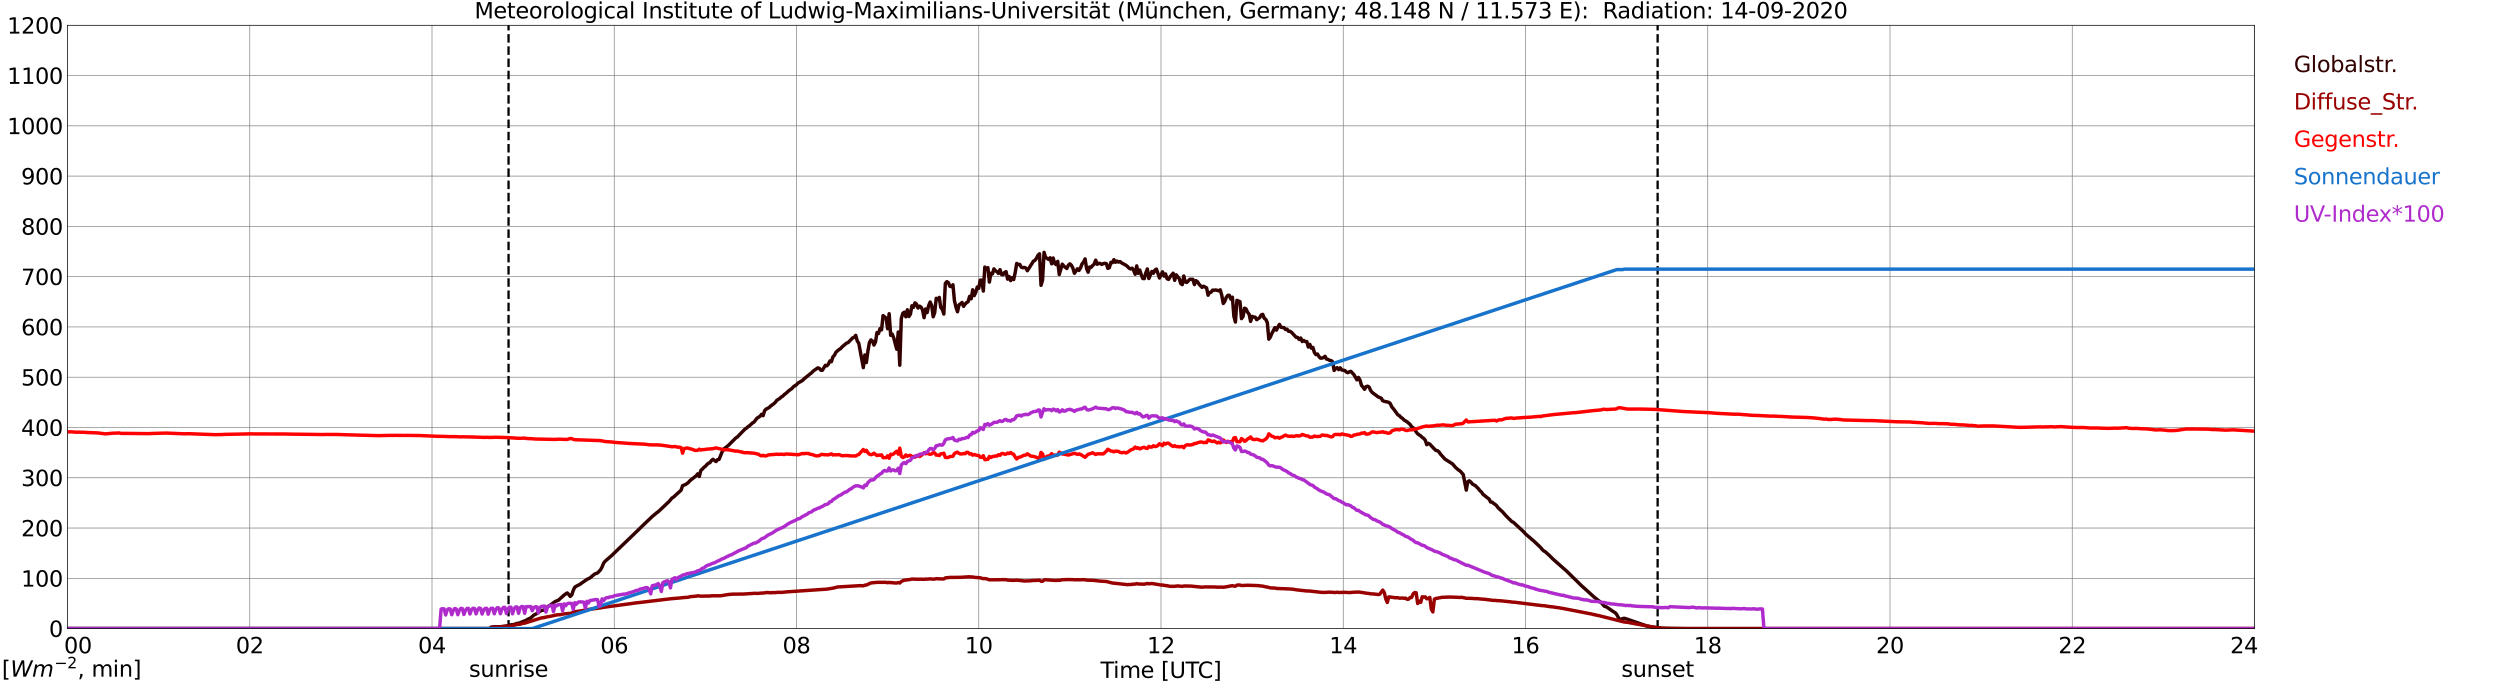 <?xml version="1.0" encoding="utf-8" standalone="no"?>
<!DOCTYPE svg PUBLIC "-//W3C//DTD SVG 1.1//EN"
  "http://www.w3.org/Graphics/SVG/1.1/DTD/svg11.dtd">
<svg xmlns:xlink="http://www.w3.org/1999/xlink" width="1085.4pt" height="296.64pt" viewBox="0 0 1085.4 296.64" xmlns="http://www.w3.org/2000/svg" version="1.1">
 <defs>
  <style type="text/css">*{stroke-linejoin: round; stroke-linecap: butt}</style>
 </defs>
 <g id="figure_1">
  <g id="patch_1">
   <path d="M 0 296.64 
L 1085.4 296.64 
L 1085.4 0 
L 0 0 
z
" style="fill: #ffffff"/>
  </g>
  <g id="axes_1">
   <g id="patch_2">
    <path d="M 29.306 272.909 
L 978.814 272.909 
L 978.814 10.976 
L 29.306 10.976 
z
" style="fill: #ffffff"/>
   </g>
   <g id="patch_3">
    <path d="M 978.814 272.909 
L 978.814 272.909 
L 978.814 10.976 
L 978.814 10.976 
z
" clip-path="url(#pd79a9ba822)" style="fill: #d3d3d3; opacity: 0.25; stroke: #d3d3d3; stroke-linejoin: miter"/>
   </g>
   <g id="matplotlib.axis_1">
    <g id="xtick_1">
     <g id="line2d_1">
      <path d="M 29.306 272.909 
L 29.306 10.976 
" clip-path="url(#pd79a9ba822)" style="fill: none; stroke: #808080; stroke-width: 0.3; stroke-linecap: square"/>
     </g>
     <g id="line2d_2"/>
     <g id="text_1">
      <!--    00 -->
      <g transform="translate(18.733 283.627) scale(0.095 -0.095)">
       <defs>
        <path id="DejaVuSans-20" transform="scale(0.016)"/>
        <path id="DejaVuSans-30" d="M 2034 4250 
Q 1547 4250 1301 3770 
Q 1056 3291 1056 2328 
Q 1056 1369 1301 889 
Q 1547 409 2034 409 
Q 2525 409 2770 889 
Q 3016 1369 3016 2328 
Q 3016 3291 2770 3770 
Q 2525 4250 2034 4250 
z
M 2034 4750 
Q 2819 4750 3233 4129 
Q 3647 3509 3647 2328 
Q 3647 1150 3233 529 
Q 2819 -91 2034 -91 
Q 1250 -91 836 529 
Q 422 1150 422 2328 
Q 422 3509 836 4129 
Q 1250 4750 2034 4750 
z
" transform="scale(0.016)"/>
       </defs>
       <use xlink:href="#DejaVuSans-20"/>
       <use xlink:href="#DejaVuSans-20" transform="translate(31.787 0)"/>
       <use xlink:href="#DejaVuSans-20" transform="translate(63.574 0)"/>
       <use xlink:href="#DejaVuSans-30" transform="translate(95.361 0)"/>
       <use xlink:href="#DejaVuSans-30" transform="translate(158.984 0)"/>
      </g>
     </g>
    </g>
    <g id="xtick_2">
     <g id="line2d_3">
      <path d="M 108.431 272.909 
L 108.431 10.976 
" clip-path="url(#pd79a9ba822)" style="fill: none; stroke: #808080; stroke-width: 0.3; stroke-linecap: square"/>
     </g>
     <g id="line2d_4"/>
     <g id="text_2">
      <!-- 02 -->
      <g transform="translate(102.387 283.627) scale(0.095 -0.095)">
       <defs>
        <path id="DejaVuSans-32" d="M 1228 531 
L 3431 531 
L 3431 0 
L 469 0 
L 469 531 
Q 828 903 1448 1529 
Q 2069 2156 2228 2338 
Q 2531 2678 2651 2914 
Q 2772 3150 2772 3378 
Q 2772 3750 2511 3984 
Q 2250 4219 1831 4219 
Q 1534 4219 1204 4116 
Q 875 4013 500 3803 
L 500 4441 
Q 881 4594 1212 4672 
Q 1544 4750 1819 4750 
Q 2544 4750 2975 4387 
Q 3406 4025 3406 3419 
Q 3406 3131 3298 2873 
Q 3191 2616 2906 2266 
Q 2828 2175 2409 1742 
Q 1991 1309 1228 531 
z
" transform="scale(0.016)"/>
       </defs>
       <use xlink:href="#DejaVuSans-30"/>
       <use xlink:href="#DejaVuSans-32" transform="translate(63.623 0)"/>
      </g>
     </g>
    </g>
    <g id="xtick_3">
     <g id="line2d_5">
      <path d="M 187.557 272.909 
L 187.557 10.976 
" clip-path="url(#pd79a9ba822)" style="fill: none; stroke: #808080; stroke-width: 0.3; stroke-linecap: square"/>
     </g>
     <g id="line2d_6"/>
     <g id="text_3">
      <!-- 04 -->
      <g transform="translate(181.513 283.627) scale(0.095 -0.095)">
       <defs>
        <path id="DejaVuSans-34" d="M 2419 4116 
L 825 1625 
L 2419 1625 
L 2419 4116 
z
M 2253 4666 
L 3047 4666 
L 3047 1625 
L 3713 1625 
L 3713 1100 
L 3047 1100 
L 3047 0 
L 2419 0 
L 2419 1100 
L 313 1100 
L 313 1709 
L 2253 4666 
z
" transform="scale(0.016)"/>
       </defs>
       <use xlink:href="#DejaVuSans-30"/>
       <use xlink:href="#DejaVuSans-34" transform="translate(63.623 0)"/>
      </g>
     </g>
    </g>
    <g id="xtick_4">
     <g id="line2d_7">
      <path d="M 266.683 272.909 
L 266.683 10.976 
" clip-path="url(#pd79a9ba822)" style="fill: none; stroke: #808080; stroke-width: 0.3; stroke-linecap: square"/>
     </g>
     <g id="line2d_8"/>
     <g id="text_4">
      <!-- 06 -->
      <g transform="translate(260.638 283.627) scale(0.095 -0.095)">
       <defs>
        <path id="DejaVuSans-36" d="M 2113 2584 
Q 1688 2584 1439 2293 
Q 1191 2003 1191 1497 
Q 1191 994 1439 701 
Q 1688 409 2113 409 
Q 2538 409 2786 701 
Q 3034 994 3034 1497 
Q 3034 2003 2786 2293 
Q 2538 2584 2113 2584 
z
M 3366 4563 
L 3366 3988 
Q 3128 4100 2886 4159 
Q 2644 4219 2406 4219 
Q 1781 4219 1451 3797 
Q 1122 3375 1075 2522 
Q 1259 2794 1537 2939 
Q 1816 3084 2150 3084 
Q 2853 3084 3261 2657 
Q 3669 2231 3669 1497 
Q 3669 778 3244 343 
Q 2819 -91 2113 -91 
Q 1303 -91 875 529 
Q 447 1150 447 2328 
Q 447 3434 972 4092 
Q 1497 4750 2381 4750 
Q 2619 4750 2861 4703 
Q 3103 4656 3366 4563 
z
" transform="scale(0.016)"/>
       </defs>
       <use xlink:href="#DejaVuSans-30"/>
       <use xlink:href="#DejaVuSans-36" transform="translate(63.623 0)"/>
      </g>
     </g>
    </g>
    <g id="xtick_5">
     <g id="line2d_9">
      <path d="M 345.808 272.909 
L 345.808 10.976 
" clip-path="url(#pd79a9ba822)" style="fill: none; stroke: #808080; stroke-width: 0.3; stroke-linecap: square"/>
     </g>
     <g id="line2d_10"/>
     <g id="text_5">
      <!-- 08 -->
      <g transform="translate(339.764 283.627) scale(0.095 -0.095)">
       <defs>
        <path id="DejaVuSans-38" d="M 2034 2216 
Q 1584 2216 1326 1975 
Q 1069 1734 1069 1313 
Q 1069 891 1326 650 
Q 1584 409 2034 409 
Q 2484 409 2743 651 
Q 3003 894 3003 1313 
Q 3003 1734 2745 1975 
Q 2488 2216 2034 2216 
z
M 1403 2484 
Q 997 2584 770 2862 
Q 544 3141 544 3541 
Q 544 4100 942 4425 
Q 1341 4750 2034 4750 
Q 2731 4750 3128 4425 
Q 3525 4100 3525 3541 
Q 3525 3141 3298 2862 
Q 3072 2584 2669 2484 
Q 3125 2378 3379 2068 
Q 3634 1759 3634 1313 
Q 3634 634 3220 271 
Q 2806 -91 2034 -91 
Q 1263 -91 848 271 
Q 434 634 434 1313 
Q 434 1759 690 2068 
Q 947 2378 1403 2484 
z
M 1172 3481 
Q 1172 3119 1398 2916 
Q 1625 2713 2034 2713 
Q 2441 2713 2670 2916 
Q 2900 3119 2900 3481 
Q 2900 3844 2670 4047 
Q 2441 4250 2034 4250 
Q 1625 4250 1398 4047 
Q 1172 3844 1172 3481 
z
" transform="scale(0.016)"/>
       </defs>
       <use xlink:href="#DejaVuSans-30"/>
       <use xlink:href="#DejaVuSans-38" transform="translate(63.623 0)"/>
      </g>
     </g>
    </g>
    <g id="xtick_6">
     <g id="line2d_11">
      <path d="M 424.934 272.909 
L 424.934 10.976 
" clip-path="url(#pd79a9ba822)" style="fill: none; stroke: #808080; stroke-width: 0.3; stroke-linecap: square"/>
     </g>
     <g id="line2d_12"/>
     <g id="text_6">
      <!-- 10 -->
      <g transform="translate(418.89 283.627) scale(0.095 -0.095)">
       <defs>
        <path id="DejaVuSans-31" d="M 794 531 
L 1825 531 
L 1825 4091 
L 703 3866 
L 703 4441 
L 1819 4666 
L 2450 4666 
L 2450 531 
L 3481 531 
L 3481 0 
L 794 0 
L 794 531 
z
" transform="scale(0.016)"/>
       </defs>
       <use xlink:href="#DejaVuSans-31"/>
       <use xlink:href="#DejaVuSans-30" transform="translate(63.623 0)"/>
      </g>
     </g>
    </g>
    <g id="xtick_7">
     <g id="line2d_13">
      <path d="M 504.06 272.909 
L 504.06 10.976 
" clip-path="url(#pd79a9ba822)" style="fill: none; stroke: #808080; stroke-width: 0.3; stroke-linecap: square"/>
     </g>
     <g id="line2d_14"/>
     <g id="text_7">
      <!-- 12 -->
      <g transform="translate(498.015 283.627) scale(0.095 -0.095)">
       <use xlink:href="#DejaVuSans-31"/>
       <use xlink:href="#DejaVuSans-32" transform="translate(63.623 0)"/>
      </g>
     </g>
    </g>
    <g id="xtick_8">
     <g id="line2d_15">
      <path d="M 583.185 272.909 
L 583.185 10.976 
" clip-path="url(#pd79a9ba822)" style="fill: none; stroke: #808080; stroke-width: 0.3; stroke-linecap: square"/>
     </g>
     <g id="line2d_16"/>
     <g id="text_8">
      <!-- 14 -->
      <g transform="translate(577.141 283.627) scale(0.095 -0.095)">
       <use xlink:href="#DejaVuSans-31"/>
       <use xlink:href="#DejaVuSans-34" transform="translate(63.623 0)"/>
      </g>
     </g>
    </g>
    <g id="xtick_9">
     <g id="line2d_17">
      <path d="M 662.311 272.909 
L 662.311 10.976 
" clip-path="url(#pd79a9ba822)" style="fill: none; stroke: #808080; stroke-width: 0.3; stroke-linecap: square"/>
     </g>
     <g id="line2d_18"/>
     <g id="text_9">
      <!-- 16 -->
      <g transform="translate(656.267 283.627) scale(0.095 -0.095)">
       <use xlink:href="#DejaVuSans-31"/>
       <use xlink:href="#DejaVuSans-36" transform="translate(63.623 0)"/>
      </g>
     </g>
    </g>
    <g id="xtick_10">
     <g id="line2d_19">
      <path d="M 741.437 272.909 
L 741.437 10.976 
" clip-path="url(#pd79a9ba822)" style="fill: none; stroke: #808080; stroke-width: 0.3; stroke-linecap: square"/>
     </g>
     <g id="line2d_20"/>
     <g id="text_10">
      <!-- 18 -->
      <g transform="translate(735.392 283.627) scale(0.095 -0.095)">
       <use xlink:href="#DejaVuSans-31"/>
       <use xlink:href="#DejaVuSans-38" transform="translate(63.623 0)"/>
      </g>
     </g>
    </g>
    <g id="xtick_11">
     <g id="line2d_21">
      <path d="M 820.562 272.909 
L 820.562 10.976 
" clip-path="url(#pd79a9ba822)" style="fill: none; stroke: #808080; stroke-width: 0.3; stroke-linecap: square"/>
     </g>
     <g id="line2d_22"/>
     <g id="text_11">
      <!-- 20 -->
      <g transform="translate(814.518 283.627) scale(0.095 -0.095)">
       <use xlink:href="#DejaVuSans-32"/>
       <use xlink:href="#DejaVuSans-30" transform="translate(63.623 0)"/>
      </g>
     </g>
    </g>
    <g id="xtick_12">
     <g id="line2d_23">
      <path d="M 899.688 272.909 
L 899.688 10.976 
" clip-path="url(#pd79a9ba822)" style="fill: none; stroke: #808080; stroke-width: 0.3; stroke-linecap: square"/>
     </g>
     <g id="line2d_24"/>
     <g id="text_12">
      <!-- 22 -->
      <g transform="translate(893.644 283.627) scale(0.095 -0.095)">
       <use xlink:href="#DejaVuSans-32"/>
       <use xlink:href="#DejaVuSans-32" transform="translate(63.623 0)"/>
      </g>
     </g>
    </g>
    <g id="xtick_13">
     <g id="line2d_25">
      <path d="M 978.814 272.909 
L 978.814 10.976 
" clip-path="url(#pd79a9ba822)" style="fill: none; stroke: #808080; stroke-width: 0.3; stroke-linecap: square"/>
     </g>
     <g id="line2d_26"/>
     <g id="text_13">
      <!-- 24    -->
      <g transform="translate(968.241 283.627) scale(0.095 -0.095)">
       <use xlink:href="#DejaVuSans-32"/>
       <use xlink:href="#DejaVuSans-34" transform="translate(63.623 0)"/>
       <use xlink:href="#DejaVuSans-20" transform="translate(127.246 0)"/>
       <use xlink:href="#DejaVuSans-20" transform="translate(159.033 0)"/>
       <use xlink:href="#DejaVuSans-20" transform="translate(190.82 0)"/>
      </g>
     </g>
    </g>
    <g id="text_14">
     <!-- Time [UTC] -->
     <g transform="translate(477.806 294.322) scale(0.095 -0.095)">
      <defs>
       <path id="DejaVuSans-54" d="M -19 4666 
L 3928 4666 
L 3928 4134 
L 2272 4134 
L 2272 0 
L 1638 0 
L 1638 4134 
L -19 4134 
L -19 4666 
z
" transform="scale(0.016)"/>
       <path id="DejaVuSans-69" d="M 603 3500 
L 1178 3500 
L 1178 0 
L 603 0 
L 603 3500 
z
M 603 4863 
L 1178 4863 
L 1178 4134 
L 603 4134 
L 603 4863 
z
" transform="scale(0.016)"/>
       <path id="DejaVuSans-6d" d="M 3328 2828 
Q 3544 3216 3844 3400 
Q 4144 3584 4550 3584 
Q 5097 3584 5394 3201 
Q 5691 2819 5691 2113 
L 5691 0 
L 5113 0 
L 5113 2094 
Q 5113 2597 4934 2840 
Q 4756 3084 4391 3084 
Q 3944 3084 3684 2787 
Q 3425 2491 3425 1978 
L 3425 0 
L 2847 0 
L 2847 2094 
Q 2847 2600 2669 2842 
Q 2491 3084 2119 3084 
Q 1678 3084 1418 2786 
Q 1159 2488 1159 1978 
L 1159 0 
L 581 0 
L 581 3500 
L 1159 3500 
L 1159 2956 
Q 1356 3278 1631 3431 
Q 1906 3584 2284 3584 
Q 2666 3584 2933 3390 
Q 3200 3197 3328 2828 
z
" transform="scale(0.016)"/>
       <path id="DejaVuSans-65" d="M 3597 1894 
L 3597 1613 
L 953 1613 
Q 991 1019 1311 708 
Q 1631 397 2203 397 
Q 2534 397 2845 478 
Q 3156 559 3463 722 
L 3463 178 
Q 3153 47 2828 -22 
Q 2503 -91 2169 -91 
Q 1331 -91 842 396 
Q 353 884 353 1716 
Q 353 2575 817 3079 
Q 1281 3584 2069 3584 
Q 2775 3584 3186 3129 
Q 3597 2675 3597 1894 
z
M 3022 2063 
Q 3016 2534 2758 2815 
Q 2500 3097 2075 3097 
Q 1594 3097 1305 2825 
Q 1016 2553 972 2059 
L 3022 2063 
z
" transform="scale(0.016)"/>
       <path id="DejaVuSans-5b" d="M 550 4863 
L 1875 4863 
L 1875 4416 
L 1125 4416 
L 1125 -397 
L 1875 -397 
L 1875 -844 
L 550 -844 
L 550 4863 
z
" transform="scale(0.016)"/>
       <path id="DejaVuSans-55" d="M 556 4666 
L 1191 4666 
L 1191 1831 
Q 1191 1081 1462 751 
Q 1734 422 2344 422 
Q 2950 422 3222 751 
Q 3494 1081 3494 1831 
L 3494 4666 
L 4128 4666 
L 4128 1753 
Q 4128 841 3676 375 
Q 3225 -91 2344 -91 
Q 1459 -91 1007 375 
Q 556 841 556 1753 
L 556 4666 
z
" transform="scale(0.016)"/>
       <path id="DejaVuSans-43" d="M 4122 4306 
L 4122 3641 
Q 3803 3938 3442 4084 
Q 3081 4231 2675 4231 
Q 1875 4231 1450 3742 
Q 1025 3253 1025 2328 
Q 1025 1406 1450 917 
Q 1875 428 2675 428 
Q 3081 428 3442 575 
Q 3803 722 4122 1019 
L 4122 359 
Q 3791 134 3420 21 
Q 3050 -91 2638 -91 
Q 1578 -91 968 557 
Q 359 1206 359 2328 
Q 359 3453 968 4101 
Q 1578 4750 2638 4750 
Q 3056 4750 3426 4639 
Q 3797 4528 4122 4306 
z
" transform="scale(0.016)"/>
       <path id="DejaVuSans-5d" d="M 1947 4863 
L 1947 -844 
L 622 -844 
L 622 -397 
L 1369 -397 
L 1369 4416 
L 622 4416 
L 622 4863 
L 1947 4863 
z
" transform="scale(0.016)"/>
      </defs>
      <use xlink:href="#DejaVuSans-54"/>
      <use xlink:href="#DejaVuSans-69" transform="translate(57.959 0)"/>
      <use xlink:href="#DejaVuSans-6d" transform="translate(85.742 0)"/>
      <use xlink:href="#DejaVuSans-65" transform="translate(183.154 0)"/>
      <use xlink:href="#DejaVuSans-20" transform="translate(244.678 0)"/>
      <use xlink:href="#DejaVuSans-5b" transform="translate(276.465 0)"/>
      <use xlink:href="#DejaVuSans-55" transform="translate(315.479 0)"/>
      <use xlink:href="#DejaVuSans-54" transform="translate(388.672 0)"/>
      <use xlink:href="#DejaVuSans-43" transform="translate(443.881 0)"/>
      <use xlink:href="#DejaVuSans-5d" transform="translate(513.705 0)"/>
     </g>
    </g>
   </g>
   <g id="matplotlib.axis_2">
    <g id="ytick_1">
     <g id="line2d_27">
      <path d="M 29.306 272.909 
L 978.814 272.909 
" clip-path="url(#pd79a9ba822)" style="fill: none; stroke: #808080; stroke-width: 0.3; stroke-linecap: square"/>
     </g>
     <g id="line2d_28"/>
     <g id="text_15">
      <!-- 0 -->
      <g transform="translate(21.261 276.518) scale(0.095 -0.095)">
       <use xlink:href="#DejaVuSans-30"/>
      </g>
     </g>
    </g>
    <g id="ytick_2">
     <g id="line2d_29">
      <path d="M 29.306 251.081 
L 978.814 251.081 
" clip-path="url(#pd79a9ba822)" style="fill: none; stroke: #808080; stroke-width: 0.3; stroke-linecap: square"/>
     </g>
     <g id="line2d_30"/>
     <g id="text_16">
      <!-- 100 -->
      <g transform="translate(9.173 254.69) scale(0.095 -0.095)">
       <use xlink:href="#DejaVuSans-31"/>
       <use xlink:href="#DejaVuSans-30" transform="translate(63.623 0)"/>
       <use xlink:href="#DejaVuSans-30" transform="translate(127.246 0)"/>
      </g>
     </g>
    </g>
    <g id="ytick_3">
     <g id="line2d_31">
      <path d="M 29.306 229.253 
L 978.814 229.253 
" clip-path="url(#pd79a9ba822)" style="fill: none; stroke: #808080; stroke-width: 0.3; stroke-linecap: square"/>
     </g>
     <g id="line2d_32"/>
     <g id="text_17">
      <!-- 200 -->
      <g transform="translate(9.173 232.863) scale(0.095 -0.095)">
       <use xlink:href="#DejaVuSans-32"/>
       <use xlink:href="#DejaVuSans-30" transform="translate(63.623 0)"/>
       <use xlink:href="#DejaVuSans-30" transform="translate(127.246 0)"/>
      </g>
     </g>
    </g>
    <g id="ytick_4">
     <g id="line2d_33">
      <path d="M 29.306 207.426 
L 978.814 207.426 
" clip-path="url(#pd79a9ba822)" style="fill: none; stroke: #808080; stroke-width: 0.3; stroke-linecap: square"/>
     </g>
     <g id="line2d_34"/>
     <g id="text_18">
      <!-- 300 -->
      <g transform="translate(9.173 211.035) scale(0.095 -0.095)">
       <defs>
        <path id="DejaVuSans-33" d="M 2597 2516 
Q 3050 2419 3304 2112 
Q 3559 1806 3559 1356 
Q 3559 666 3084 287 
Q 2609 -91 1734 -91 
Q 1441 -91 1130 -33 
Q 819 25 488 141 
L 488 750 
Q 750 597 1062 519 
Q 1375 441 1716 441 
Q 2309 441 2620 675 
Q 2931 909 2931 1356 
Q 2931 1769 2642 2001 
Q 2353 2234 1838 2234 
L 1294 2234 
L 1294 2753 
L 1863 2753 
Q 2328 2753 2575 2939 
Q 2822 3125 2822 3475 
Q 2822 3834 2567 4026 
Q 2313 4219 1838 4219 
Q 1578 4219 1281 4162 
Q 984 4106 628 3988 
L 628 4550 
Q 988 4650 1302 4700 
Q 1616 4750 1894 4750 
Q 2613 4750 3031 4423 
Q 3450 4097 3450 3541 
Q 3450 3153 3228 2886 
Q 3006 2619 2597 2516 
z
" transform="scale(0.016)"/>
       </defs>
       <use xlink:href="#DejaVuSans-33"/>
       <use xlink:href="#DejaVuSans-30" transform="translate(63.623 0)"/>
       <use xlink:href="#DejaVuSans-30" transform="translate(127.246 0)"/>
      </g>
     </g>
    </g>
    <g id="ytick_5">
     <g id="line2d_35">
      <path d="M 29.306 185.598 
L 978.814 185.598 
" clip-path="url(#pd79a9ba822)" style="fill: none; stroke: #808080; stroke-width: 0.3; stroke-linecap: square"/>
     </g>
     <g id="line2d_36"/>
     <g id="text_19">
      <!-- 400 -->
      <g transform="translate(9.173 189.207) scale(0.095 -0.095)">
       <use xlink:href="#DejaVuSans-34"/>
       <use xlink:href="#DejaVuSans-30" transform="translate(63.623 0)"/>
       <use xlink:href="#DejaVuSans-30" transform="translate(127.246 0)"/>
      </g>
     </g>
    </g>
    <g id="ytick_6">
     <g id="line2d_37">
      <path d="M 29.306 163.77 
L 978.814 163.77 
" clip-path="url(#pd79a9ba822)" style="fill: none; stroke: #808080; stroke-width: 0.3; stroke-linecap: square"/>
     </g>
     <g id="line2d_38"/>
     <g id="text_20">
      <!-- 500 -->
      <g transform="translate(9.173 167.379) scale(0.095 -0.095)">
       <defs>
        <path id="DejaVuSans-35" d="M 691 4666 
L 3169 4666 
L 3169 4134 
L 1269 4134 
L 1269 2991 
Q 1406 3038 1543 3061 
Q 1681 3084 1819 3084 
Q 2600 3084 3056 2656 
Q 3513 2228 3513 1497 
Q 3513 744 3044 326 
Q 2575 -91 1722 -91 
Q 1428 -91 1123 -41 
Q 819 9 494 109 
L 494 744 
Q 775 591 1075 516 
Q 1375 441 1709 441 
Q 2250 441 2565 725 
Q 2881 1009 2881 1497 
Q 2881 1984 2565 2268 
Q 2250 2553 1709 2553 
Q 1456 2553 1204 2497 
Q 953 2441 691 2322 
L 691 4666 
z
" transform="scale(0.016)"/>
       </defs>
       <use xlink:href="#DejaVuSans-35"/>
       <use xlink:href="#DejaVuSans-30" transform="translate(63.623 0)"/>
       <use xlink:href="#DejaVuSans-30" transform="translate(127.246 0)"/>
      </g>
     </g>
    </g>
    <g id="ytick_7">
     <g id="line2d_39">
      <path d="M 29.306 141.942 
L 978.814 141.942 
" clip-path="url(#pd79a9ba822)" style="fill: none; stroke: #808080; stroke-width: 0.3; stroke-linecap: square"/>
     </g>
     <g id="line2d_40"/>
     <g id="text_21">
      <!-- 600 -->
      <g transform="translate(9.173 145.551) scale(0.095 -0.095)">
       <use xlink:href="#DejaVuSans-36"/>
       <use xlink:href="#DejaVuSans-30" transform="translate(63.623 0)"/>
       <use xlink:href="#DejaVuSans-30" transform="translate(127.246 0)"/>
      </g>
     </g>
    </g>
    <g id="ytick_8">
     <g id="line2d_41">
      <path d="M 29.306 120.114 
L 978.814 120.114 
" clip-path="url(#pd79a9ba822)" style="fill: none; stroke: #808080; stroke-width: 0.3; stroke-linecap: square"/>
     </g>
     <g id="line2d_42"/>
     <g id="text_22">
      <!-- 700 -->
      <g transform="translate(9.173 123.724) scale(0.095 -0.095)">
       <defs>
        <path id="DejaVuSans-37" d="M 525 4666 
L 3525 4666 
L 3525 4397 
L 1831 0 
L 1172 0 
L 2766 4134 
L 525 4134 
L 525 4666 
z
" transform="scale(0.016)"/>
       </defs>
       <use xlink:href="#DejaVuSans-37"/>
       <use xlink:href="#DejaVuSans-30" transform="translate(63.623 0)"/>
       <use xlink:href="#DejaVuSans-30" transform="translate(127.246 0)"/>
      </g>
     </g>
    </g>
    <g id="ytick_9">
     <g id="line2d_43">
      <path d="M 29.306 98.287 
L 978.814 98.287 
" clip-path="url(#pd79a9ba822)" style="fill: none; stroke: #808080; stroke-width: 0.3; stroke-linecap: square"/>
     </g>
     <g id="line2d_44"/>
     <g id="text_23">
      <!-- 800 -->
      <g transform="translate(9.173 101.896) scale(0.095 -0.095)">
       <use xlink:href="#DejaVuSans-38"/>
       <use xlink:href="#DejaVuSans-30" transform="translate(63.623 0)"/>
       <use xlink:href="#DejaVuSans-30" transform="translate(127.246 0)"/>
      </g>
     </g>
    </g>
    <g id="ytick_10">
     <g id="line2d_45">
      <path d="M 29.306 76.459 
L 978.814 76.459 
" clip-path="url(#pd79a9ba822)" style="fill: none; stroke: #808080; stroke-width: 0.3; stroke-linecap: square"/>
     </g>
     <g id="line2d_46"/>
     <g id="text_24">
      <!-- 900 -->
      <g transform="translate(9.173 80.068) scale(0.095 -0.095)">
       <defs>
        <path id="DejaVuSans-39" d="M 703 97 
L 703 672 
Q 941 559 1184 500 
Q 1428 441 1663 441 
Q 2288 441 2617 861 
Q 2947 1281 2994 2138 
Q 2813 1869 2534 1725 
Q 2256 1581 1919 1581 
Q 1219 1581 811 2004 
Q 403 2428 403 3163 
Q 403 3881 828 4315 
Q 1253 4750 1959 4750 
Q 2769 4750 3195 4129 
Q 3622 3509 3622 2328 
Q 3622 1225 3098 567 
Q 2575 -91 1691 -91 
Q 1453 -91 1209 -44 
Q 966 3 703 97 
z
M 1959 2075 
Q 2384 2075 2632 2365 
Q 2881 2656 2881 3163 
Q 2881 3666 2632 3958 
Q 2384 4250 1959 4250 
Q 1534 4250 1286 3958 
Q 1038 3666 1038 3163 
Q 1038 2656 1286 2365 
Q 1534 2075 1959 2075 
z
" transform="scale(0.016)"/>
       </defs>
       <use xlink:href="#DejaVuSans-39"/>
       <use xlink:href="#DejaVuSans-30" transform="translate(63.623 0)"/>
       <use xlink:href="#DejaVuSans-30" transform="translate(127.246 0)"/>
      </g>
     </g>
    </g>
    <g id="ytick_11">
     <g id="line2d_47">
      <path d="M 29.306 54.631 
L 978.814 54.631 
" clip-path="url(#pd79a9ba822)" style="fill: none; stroke: #808080; stroke-width: 0.3; stroke-linecap: square"/>
     </g>
     <g id="line2d_48"/>
     <g id="text_25">
      <!-- 1000 -->
      <g transform="translate(3.128 58.24) scale(0.095 -0.095)">
       <use xlink:href="#DejaVuSans-31"/>
       <use xlink:href="#DejaVuSans-30" transform="translate(63.623 0)"/>
       <use xlink:href="#DejaVuSans-30" transform="translate(127.246 0)"/>
       <use xlink:href="#DejaVuSans-30" transform="translate(190.869 0)"/>
      </g>
     </g>
    </g>
    <g id="ytick_12">
     <g id="line2d_49">
      <path d="M 29.306 32.803 
L 978.814 32.803 
" clip-path="url(#pd79a9ba822)" style="fill: none; stroke: #808080; stroke-width: 0.3; stroke-linecap: square"/>
     </g>
     <g id="line2d_50"/>
     <g id="text_26">
      <!-- 1100 -->
      <g transform="translate(3.128 36.413) scale(0.095 -0.095)">
       <use xlink:href="#DejaVuSans-31"/>
       <use xlink:href="#DejaVuSans-31" transform="translate(63.623 0)"/>
       <use xlink:href="#DejaVuSans-30" transform="translate(127.246 0)"/>
       <use xlink:href="#DejaVuSans-30" transform="translate(190.869 0)"/>
      </g>
     </g>
    </g>
    <g id="ytick_13">
     <g id="line2d_51">
      <path d="M 29.306 10.976 
L 978.814 10.976 
" clip-path="url(#pd79a9ba822)" style="fill: none; stroke: #808080; stroke-width: 0.3; stroke-linecap: square"/>
     </g>
     <g id="line2d_52"/>
     <g id="text_27">
      <!-- 1200 -->
      <g transform="translate(3.128 14.585) scale(0.095 -0.095)">
       <use xlink:href="#DejaVuSans-31"/>
       <use xlink:href="#DejaVuSans-32" transform="translate(63.623 0)"/>
       <use xlink:href="#DejaVuSans-30" transform="translate(127.246 0)"/>
       <use xlink:href="#DejaVuSans-30" transform="translate(190.869 0)"/>
      </g>
     </g>
    </g>
   </g>
   <g id="line2d_53">
    <path d="M 220.79 272.909 
L 220.79 10.976 
" clip-path="url(#pd79a9ba822)" style="fill: none; stroke-dasharray: 3.7,1.6; stroke-dashoffset: 0; stroke: #000000"/>
   </g>
   <g id="line2d_54">
    <path d="M 719.677 272.909 
L 719.677 10.976 
" clip-path="url(#pd79a9ba822)" style="fill: none; stroke-dasharray: 3.7,1.6; stroke-dashoffset: 0; stroke: #000000"/>
   </g>
   <g id="line2d_55">
    <path d="M 29.306 272.909 
L 212.614 272.909 
L 213.273 272.237 
L 214.592 272.136 
L 215.91 272.119 
L 217.229 272.101 
L 220.526 271.695 
L 221.845 271.241 
L 222.504 271.256 
L 223.164 271.121 
L 224.482 270.65 
L 225.142 270.615 
L 228.439 269.316 
L 229.098 268.877 
L 230.417 268.268 
L 231.736 267.087 
L 233.054 266.378 
L 233.714 265.789 
L 235.033 265.094 
L 236.351 264.776 
L 237.67 263.457 
L 238.989 262.665 
L 240.967 261.213 
L 241.626 260.893 
L 242.286 260.722 
L 243.604 259.541 
L 244.923 258.343 
L 246.242 257.448 
L 246.901 258.04 
L 247.561 258.935 
L 248.22 258.326 
L 248.88 256.35 
L 249.539 254.916 
L 250.858 254.157 
L 251.517 253.853 
L 254.814 251.557 
L 256.133 250.933 
L 258.111 249.261 
L 259.43 248.754 
L 260.748 247.37 
L 261.408 246.122 
L 262.067 244.5 
L 262.726 243.655 
L 265.364 241.376 
L 273.936 233.139 
L 277.233 229.965 
L 278.552 228.666 
L 279.87 227.4 
L 283.167 224.259 
L 285.145 222.605 
L 285.805 222.133 
L 290.42 217.794 
L 291.739 216.24 
L 292.399 215.836 
L 295.696 212.83 
L 296.355 210.872 
L 297.674 210.316 
L 298.333 209.91 
L 298.992 209.335 
L 299.652 208.593 
L 302.289 206.533 
L 302.949 205.705 
L 303.608 206.854 
L 304.267 204.221 
L 304.927 203.68 
L 305.586 202.92 
L 306.246 202.466 
L 306.905 201.689 
L 307.564 201.133 
L 308.224 200.844 
L 308.883 199.967 
L 309.543 199.426 
L 310.861 200.388 
L 311.521 199.561 
L 312.18 199.461 
L 313.499 196.219 
L 314.158 194.986 
L 316.136 193.467 
L 319.433 190.175 
L 320.093 189.736 
L 323.39 186.344 
L 324.049 185.906 
L 324.708 185.297 
L 325.368 184.858 
L 326.686 183.659 
L 327.346 183.253 
L 328.665 181.566 
L 329.983 180.704 
L 330.643 179.877 
L 331.302 180.468 
L 331.961 178.307 
L 332.621 177.615 
L 333.94 176.923 
L 334.599 176.264 
L 335.918 175.319 
L 336.577 174.712 
L 337.236 173.817 
L 338.555 172.973 
L 339.215 172.348 
L 339.874 171.96 
L 340.533 171.268 
L 341.193 170.812 
L 342.512 169.598 
L 343.83 168.668 
L 344.49 167.891 
L 345.808 167.031 
L 346.468 166.304 
L 348.446 165.174 
L 349.105 164.464 
L 352.402 161.797 
L 353.062 161.105 
L 355.04 159.721 
L 355.699 159.889 
L 356.359 160.734 
L 357.018 160.769 
L 358.337 158.608 
L 358.996 158.826 
L 359.655 158.101 
L 360.315 156.7 
L 360.974 157.021 
L 361.634 154.91 
L 362.293 154.218 
L 362.952 152.884 
L 364.271 151.754 
L 364.93 151.383 
L 365.59 150.606 
L 367.568 148.951 
L 368.227 148.731 
L 370.206 146.672 
L 370.865 146.487 
L 371.524 145.592 
L 372.184 148.006 
L 372.843 149.036 
L 374.162 156.058 
L 374.821 159.603 
L 375.481 154.116 
L 376.14 157.392 
L 376.799 152.496 
L 377.459 148.748 
L 378.118 147.567 
L 378.777 148.089 
L 379.437 149.811 
L 380.096 148.462 
L 380.756 144.376 
L 381.415 144.782 
L 382.074 142.671 
L 382.734 143.21 
L 383.393 137.016 
L 384.712 138.114 
L 385.371 142.721 
L 386.031 136.206 
L 386.69 145.574 
L 387.349 145.035 
L 388.009 146.672 
L 389.328 151.618 
L 389.987 144.14 
L 390.646 158.558 
L 391.306 138.317 
L 391.965 136.02 
L 392.624 135.547 
L 393.284 137.54 
L 393.943 134.501 
L 394.603 137.404 
L 395.262 136.391 
L 395.921 132.744 
L 396.581 133.436 
L 397.24 131.495 
L 397.899 132.052 
L 398.559 133.742 
L 399.218 132.914 
L 399.878 133.336 
L 400.537 134.551 
L 401.196 137.911 
L 401.856 134.145 
L 402.515 135.715 
L 403.175 132.694 
L 403.834 131.124 
L 404.493 132.626 
L 405.153 137.522 
L 405.812 135.7 
L 406.471 129.52 
L 407.131 130.077 
L 407.79 129.116 
L 408.45 133.521 
L 409.109 134.298 
L 409.768 136.341 
L 410.428 123.037 
L 411.087 122.278 
L 411.746 122.734 
L 412.406 124.288 
L 413.065 124.456 
L 413.725 123.646 
L 414.384 130.583 
L 415.043 133.353 
L 415.703 135.361 
L 416.362 132.34 
L 417.022 131.917 
L 417.681 131.327 
L 418.34 132.982 
L 419 132.052 
L 419.659 131.378 
L 420.318 130.972 
L 420.978 128.66 
L 421.637 129.741 
L 422.297 125.807 
L 422.956 128.354 
L 423.615 127.006 
L 424.275 124.642 
L 424.934 125.165 
L 425.593 121.621 
L 426.253 121.671 
L 426.912 126.364 
L 427.572 115.965 
L 428.231 116.808 
L 428.89 116.201 
L 429.55 122.463 
L 430.209 118.632 
L 430.869 118.918 
L 431.528 116.742 
L 432.187 117.567 
L 432.847 117.94 
L 433.506 118.7 
L 434.165 117.078 
L 434.825 119.139 
L 435.484 119.324 
L 436.144 118.261 
L 436.803 117.956 
L 437.462 121.197 
L 438.122 120.066 
L 438.781 121.821 
L 439.44 120.54 
L 440.1 121.367 
L 440.759 118.312 
L 441.419 114.378 
L 442.078 114.834 
L 442.737 114.799 
L 443.397 115.998 
L 444.056 116.236 
L 444.716 116.1 
L 445.375 116.369 
L 446.034 117.534 
L 448.672 113.398 
L 449.331 113.027 
L 449.991 112.15 
L 450.65 110.833 
L 451.309 110.192 
L 451.969 123.864 
L 452.628 121.603 
L 453.287 109.567 
L 453.947 111.829 
L 454.606 112.132 
L 455.266 112.638 
L 455.925 111.929 
L 456.584 114.529 
L 457.244 112.014 
L 457.903 114.378 
L 458.563 114.902 
L 459.222 113.483 
L 459.881 119.172 
L 461.2 114.699 
L 461.859 115.491 
L 463.178 116.572 
L 463.838 115.155 
L 464.497 114.546 
L 465.156 115.17 
L 465.816 116.437 
L 466.475 118.632 
L 467.794 116.69 
L 468.453 117.399 
L 469.113 116.369 
L 469.772 114.596 
L 470.431 113.787 
L 471.091 112.403 
L 471.75 116.554 
L 472.409 118.194 
L 473.069 115.93 
L 473.728 116.033 
L 474.388 115.256 
L 475.047 114.699 
L 475.706 112.959 
L 476.366 114.732 
L 477.025 114.31 
L 477.685 114.411 
L 478.344 114.799 
L 479.003 114.461 
L 479.663 114.31 
L 480.322 114.461 
L 480.981 116.522 
L 481.641 116.218 
L 482.3 113.904 
L 482.96 114.04 
L 483.619 112.741 
L 484.278 113.872 
L 484.938 113.348 
L 485.597 113.787 
L 486.256 113.551 
L 486.916 114.107 
L 488.894 115.205 
L 489.553 115.727 
L 490.213 116.454 
L 490.872 116.742 
L 491.532 116.437 
L 492.191 117.449 
L 492.85 119.054 
L 493.51 115.441 
L 494.169 118.648 
L 494.828 117.231 
L 495.488 119.274 
L 496.147 120.911 
L 496.807 120.961 
L 497.466 118.462 
L 498.125 116.757 
L 498.785 120.911 
L 500.103 117.855 
L 500.763 118.632 
L 501.422 117.248 
L 502.082 116.842 
L 503.4 120.691 
L 504.719 118.023 
L 505.379 119.881 
L 506.038 118.936 
L 506.697 121.012 
L 507.357 121.3 
L 508.016 120.169 
L 509.335 118.615 
L 509.994 121.704 
L 510.654 119.324 
L 511.972 120.944 
L 512.632 123.105 
L 513.291 123.579 
L 513.95 119.831 
L 514.61 122.448 
L 515.269 122.616 
L 516.588 121.247 
L 517.907 121.282 
L 518.566 123.544 
L 519.226 121.856 
L 519.885 122.313 
L 520.544 123.341 
L 521.863 124.759 
L 522.522 124.27 
L 523.841 124.98 
L 524.501 128.169 
L 525.16 126.988 
L 525.819 126.853 
L 526.479 125.958 
L 527.138 126.025 
L 527.797 125.875 
L 529.116 126.261 
L 529.776 125.84 
L 530.435 128.186 
L 531.094 131.749 
L 531.754 130.821 
L 532.413 129.064 
L 533.073 128.221 
L 533.732 128.204 
L 534.391 129.891 
L 535.051 129.031 
L 535.71 137.354 
L 536.369 139.818 
L 537.029 130.398 
L 538.348 130.989 
L 539.007 138.332 
L 539.666 137.437 
L 540.326 133.809 
L 540.985 134.113 
L 541.644 135.582 
L 542.304 136.391 
L 542.963 139.53 
L 543.623 137.337 
L 544.282 137.675 
L 544.941 137.69 
L 545.601 138.788 
L 546.919 137.893 
L 547.579 136.73 
L 548.238 136.492 
L 548.898 138.214 
L 549.557 138.67 
L 550.216 140.072 
L 550.876 147.264 
L 551.535 146.334 
L 552.195 144.747 
L 553.513 142.25 
L 554.173 143.328 
L 554.832 141.894 
L 555.491 140.831 
L 556.151 142.097 
L 557.47 142.265 
L 558.129 143.06 
L 558.788 142.924 
L 559.448 143.837 
L 560.107 143.819 
L 560.766 144.326 
L 562.745 146.452 
L 563.404 146.52 
L 564.063 147.382 
L 564.723 146.755 
L 565.382 148.277 
L 566.042 147.82 
L 566.701 148.309 
L 567.36 148.292 
L 568.02 150.656 
L 568.679 149.525 
L 569.338 151.162 
L 569.998 150.841 
L 570.657 153.053 
L 571.317 153.965 
L 571.976 153.694 
L 572.635 154.792 
L 573.295 155.502 
L 573.954 155.449 
L 574.613 155.248 
L 575.273 154.69 
L 575.932 155.89 
L 576.592 156.076 
L 577.251 156.447 
L 577.91 156.53 
L 578.57 157.089 
L 579.229 160.836 
L 579.889 159.992 
L 580.548 159.621 
L 581.207 160.463 
L 581.867 159.703 
L 582.526 160.633 
L 583.845 160.852 
L 584.504 161.493 
L 585.164 161.814 
L 585.823 161.443 
L 586.482 161.223 
L 587.801 162.624 
L 589.12 164.92 
L 589.779 163.875 
L 590.439 164.988 
L 591.098 167.302 
L 591.757 168.061 
L 592.417 169.006 
L 593.076 167.876 
L 593.736 167.673 
L 594.395 168.011 
L 595.054 169.478 
L 595.714 170.358 
L 598.351 172.316 
L 599.67 172.872 
L 600.329 173.985 
L 600.989 174.223 
L 602.967 174.677 
L 603.626 175.269 
L 604.286 176.705 
L 604.945 177.447 
L 606.923 180.147 
L 607.582 180.468 
L 608.242 181.228 
L 608.901 181.634 
L 609.561 182.343 
L 610.879 183.118 
L 612.198 184.266 
L 612.858 185.246 
L 613.517 185.703 
L 614.176 186.377 
L 614.836 187.508 
L 615.495 188.335 
L 616.814 189.247 
L 617.473 189.889 
L 618.133 190.345 
L 618.792 191.105 
L 619.451 193.063 
L 620.111 192.471 
L 620.77 192.842 
L 622.748 194.936 
L 623.408 195.56 
L 624.067 195.663 
L 624.726 196.169 
L 625.386 197.147 
L 627.364 199.343 
L 630.661 201.436 
L 631.98 203.005 
L 633.298 204.103 
L 633.958 204.525 
L 635.276 206.026 
L 636.595 212.78 
L 637.255 209.1 
L 637.914 208.761 
L 638.573 209.268 
L 639.233 210.13 
L 640.552 210.855 
L 641.87 212.188 
L 642.53 213.051 
L 643.189 213.625 
L 643.848 214.585 
L 645.827 216.172 
L 646.486 216.613 
L 647.145 217.946 
L 647.805 217.997 
L 648.464 218.571 
L 649.123 218.992 
L 649.783 219.566 
L 650.442 220.494 
L 652.42 222.301 
L 653.739 223.838 
L 656.377 226.453 
L 657.036 226.741 
L 661.652 231.013 
L 662.311 231.805 
L 666.267 235.214 
L 667.586 236.465 
L 668.905 237.731 
L 669.564 238.558 
L 670.224 239.183 
L 670.883 239.536 
L 672.861 241.326 
L 674.18 242.677 
L 680.114 247.909 
L 686.708 254.36 
L 690.664 257.922 
L 691.983 259.135 
L 695.28 261.753 
L 696.599 263.272 
L 697.258 263.39 
L 698.577 264.252 
L 700.555 265.618 
L 701.215 265.989 
L 701.874 266.716 
L 702.533 267.982 
L 703.193 268.792 
L 703.852 268.86 
L 704.511 268.556 
L 705.171 268.421 
L 706.49 268.827 
L 715.062 271.798 
L 717.04 272.219 
L 721.655 272.76 
L 732.205 272.909 
L 978.154 272.909 
L 978.154 272.909 
" clip-path="url(#pd79a9ba822)" style="fill: none; stroke: #330000; stroke-width: 1.5; stroke-linecap: square"/>
   </g>
   <g id="line2d_56">
    <path d="M 29.306 272.909 
L 212.614 272.909 
L 213.273 272.479 
L 221.845 271.806 
L 224.482 271.093 
L 225.801 271.01 
L 227.12 270.589 
L 227.779 270.547 
L 235.033 268.281 
L 236.351 268.113 
L 237.011 267.902 
L 238.989 267.568 
L 241.626 266.978 
L 243.604 266.81 
L 244.264 266.601 
L 246.901 266.35 
L 247.561 266.391 
L 249.539 265.594 
L 253.495 265.007 
L 254.155 264.795 
L 260.748 263.916 
L 262.067 263.663 
L 273.936 262.067 
L 275.914 261.774 
L 277.892 261.565 
L 291.08 259.969 
L 295.036 259.633 
L 297.014 259.424 
L 298.333 259.338 
L 298.992 259.256 
L 299.652 259.046 
L 301.63 258.878 
L 302.289 258.836 
L 302.949 258.668 
L 304.267 258.836 
L 306.246 258.793 
L 307.564 258.793 
L 308.224 258.793 
L 308.883 258.668 
L 312.839 258.668 
L 316.136 258.123 
L 318.114 257.955 
L 322.73 257.913 
L 324.049 257.828 
L 328.005 257.577 
L 328.665 257.66 
L 330.643 257.492 
L 331.302 257.492 
L 332.621 257.282 
L 333.28 257.241 
L 334.599 257.367 
L 335.258 257.282 
L 336.577 257.282 
L 337.896 257.156 
L 339.215 257.199 
L 341.852 256.946 
L 358.996 255.772 
L 361.634 255.351 
L 363.612 254.849 
L 373.502 254.259 
L 374.821 254.344 
L 375.481 254.05 
L 376.14 254.008 
L 378.118 253.085 
L 380.756 252.834 
L 384.712 252.834 
L 385.371 253.002 
L 386.031 252.834 
L 386.69 253.002 
L 387.349 252.917 
L 388.009 253.085 
L 389.328 253.126 
L 389.987 252.917 
L 390.646 253.126 
L 391.306 252.456 
L 392.624 251.867 
L 393.284 251.867 
L 393.943 251.699 
L 394.603 251.699 
L 395.921 251.406 
L 398.559 251.489 
L 399.878 251.448 
L 401.196 251.531 
L 401.856 251.406 
L 402.515 251.448 
L 403.834 251.321 
L 405.153 251.448 
L 405.812 251.406 
L 406.471 251.238 
L 407.79 251.321 
L 409.768 251.365 
L 410.428 250.902 
L 412.406 250.693 
L 417.022 250.651 
L 418.34 250.566 
L 419.659 250.483 
L 420.978 250.398 
L 421.637 250.524 
L 422.297 250.483 
L 422.956 250.651 
L 425.593 250.861 
L 426.912 251.238 
L 427.572 251.197 
L 428.231 251.28 
L 429.55 251.742 
L 436.803 251.657 
L 437.462 251.867 
L 440.1 251.993 
L 441.419 251.867 
L 443.397 252.076 
L 444.716 252.244 
L 447.353 252.162 
L 448.672 251.993 
L 449.331 252.035 
L 451.309 251.867 
L 451.969 252.371 
L 452.628 252.371 
L 453.287 251.784 
L 453.947 251.699 
L 458.563 252.035 
L 459.222 251.867 
L 459.881 251.993 
L 461.2 251.699 
L 463.838 251.616 
L 465.816 251.657 
L 467.134 251.742 
L 467.794 251.657 
L 468.453 251.742 
L 470.431 251.657 
L 471.091 251.699 
L 471.75 251.867 
L 474.388 251.952 
L 477.685 252.288 
L 480.322 252.456 
L 482.96 253.126 
L 484.938 253.336 
L 489.553 253.84 
L 490.213 253.757 
L 490.872 253.799 
L 491.532 253.672 
L 492.85 253.589 
L 493.51 253.38 
L 494.169 253.548 
L 496.807 253.631 
L 498.125 253.336 
L 498.785 253.462 
L 500.103 253.336 
L 502.741 253.757 
L 504.06 254.008 
L 504.719 253.967 
L 505.379 254.135 
L 506.697 254.303 
L 508.016 254.554 
L 509.994 254.554 
L 511.313 254.386 
L 513.291 254.595 
L 513.95 254.427 
L 515.269 254.427 
L 517.247 254.471 
L 521.204 254.89 
L 521.863 254.931 
L 523.182 254.805 
L 527.797 254.849 
L 528.457 254.931 
L 530.435 254.89 
L 531.094 254.973 
L 532.413 254.763 
L 533.732 254.512 
L 535.051 254.259 
L 535.71 254.471 
L 536.369 254.512 
L 537.029 254.05 
L 537.688 253.967 
L 538.348 254.008 
L 539.007 254.218 
L 541.644 254.093 
L 544.282 254.176 
L 546.26 254.259 
L 547.579 254.427 
L 548.238 254.471 
L 549.557 254.805 
L 550.216 254.89 
L 551.535 255.226 
L 553.513 255.309 
L 554.173 255.477 
L 557.47 255.604 
L 559.448 255.687 
L 561.426 255.813 
L 562.745 256.064 
L 564.723 256.276 
L 565.382 256.4 
L 566.042 256.4 
L 566.701 256.527 
L 568.679 256.61 
L 573.954 257.199 
L 575.273 257.199 
L 576.592 257.114 
L 577.251 257.073 
L 577.91 257.156 
L 578.57 257.114 
L 579.229 257.282 
L 580.548 257.114 
L 581.207 257.241 
L 583.845 257.156 
L 585.164 257.241 
L 585.823 257.282 
L 587.801 257.114 
L 589.779 257.031 
L 591.098 257.199 
L 593.736 257.618 
L 594.395 257.66 
L 595.054 257.828 
L 596.373 257.869 
L 598.351 258.123 
L 599.011 257.996 
L 600.329 256.191 
L 600.989 257.241 
L 601.648 260.011 
L 602.307 261.565 
L 602.967 259.129 
L 604.286 259.297 
L 605.604 259.507 
L 606.923 259.507 
L 607.582 259.716 
L 608.901 259.633 
L 609.561 259.76 
L 610.22 259.675 
L 610.879 260.179 
L 611.539 260.137 
L 612.198 259.424 
L 612.858 259.424 
L 613.517 257.828 
L 614.176 257.282 
L 614.836 257.367 
L 615.495 262.025 
L 616.154 261.019 
L 616.814 261.521 
L 617.473 259.087 
L 618.133 259.256 
L 618.792 259.129 
L 619.451 259.969 
L 620.111 259.843 
L 620.77 259.382 
L 621.429 264.503 
L 622.089 265.677 
L 622.748 260.096 
L 623.408 259.843 
L 624.726 259.592 
L 626.045 259.338 
L 629.342 259.214 
L 631.98 259.297 
L 633.958 259.382 
L 634.617 259.338 
L 635.936 259.592 
L 636.595 259.76 
L 637.914 259.76 
L 639.233 259.801 
L 640.552 259.928 
L 641.211 259.884 
L 643.189 260.096 
L 644.508 260.179 
L 648.464 260.683 
L 649.123 260.642 
L 649.783 260.766 
L 651.102 260.807 
L 654.399 261.144 
L 655.717 261.27 
L 656.377 261.397 
L 657.695 261.48 
L 669.564 262.949 
L 670.224 262.949 
L 672.861 263.37 
L 674.18 263.494 
L 675.499 263.704 
L 676.817 263.872 
L 678.796 264.208 
L 691.324 266.644 
L 691.983 266.854 
L 692.643 266.937 
L 693.302 267.146 
L 693.961 267.231 
L 695.28 267.568 
L 705.171 270.043 
L 706.49 270.169 
L 719.018 272.479 
L 720.996 272.647 
L 721.655 272.771 
L 723.633 272.856 
L 725.612 272.909 
L 978.154 272.909 
L 978.154 272.909 
" clip-path="url(#pd79a9ba822)" style="fill: none; stroke: #990000; stroke-width: 1.5; stroke-linecap: square"/>
   </g>
   <g id="line2d_57">
    <path d="M 29.306 187.506 
L 31.284 187.506 
L 33.262 187.665 
L 33.921 187.617 
L 35.24 187.674 
L 35.9 187.645 
L 37.878 187.783 
L 42.493 187.957 
L 45.79 188.374 
L 49.087 188.077 
L 51.065 188.018 
L 51.725 187.962 
L 52.384 188.147 
L 53.703 188.163 
L 55.022 188.165 
L 64.253 188.269 
L 68.209 188.123 
L 72.166 188.025 
L 80.078 188.348 
L 82.056 188.296 
L 93.266 188.715 
L 95.903 188.678 
L 97.881 188.582 
L 106.453 188.424 
L 107.772 188.372 
L 109.091 188.374 
L 111.069 188.396 
L 123.597 188.424 
L 125.575 188.47 
L 127.553 188.501 
L 129.532 188.518 
L 140.082 188.658 
L 142.06 188.612 
L 144.038 188.63 
L 146.676 188.638 
L 150.632 188.769 
L 164.479 189.145 
L 167.776 189.055 
L 171.732 189.016 
L 175.029 189.047 
L 177.666 189.042 
L 182.282 189.103 
L 190.195 189.435 
L 192.832 189.461 
L 194.81 189.566 
L 198.107 189.577 
L 199.426 189.666 
L 201.404 189.647 
L 205.36 189.73 
L 207.339 189.8 
L 210.635 189.911 
L 211.295 189.85 
L 212.614 189.933 
L 215.251 189.843 
L 220.526 189.981 
L 225.142 190.297 
L 227.779 190.219 
L 228.439 190.361 
L 231.076 190.485 
L 232.395 190.603 
L 239.648 190.758 
L 240.967 190.762 
L 242.945 190.673 
L 245.583 190.786 
L 246.242 190.78 
L 247.561 190.385 
L 248.22 190.441 
L 248.88 190.74 
L 249.539 190.902 
L 260.748 191.297 
L 262.726 191.696 
L 266.023 191.926 
L 266.683 192.061 
L 269.32 192.24 
L 273.936 192.563 
L 277.233 192.718 
L 279.87 192.842 
L 281.849 193.098 
L 283.827 193.179 
L 285.145 193.133 
L 287.124 193.281 
L 290.42 193.742 
L 291.739 193.967 
L 293.058 193.86 
L 294.377 194.163 
L 295.036 194.15 
L 295.696 194.309 
L 296.355 196.75 
L 297.014 194.759 
L 298.333 194.486 
L 299.652 194.829 
L 300.971 195.204 
L 301.63 195.558 
L 302.949 195.514 
L 303.608 195.01 
L 304.267 195.39 
L 304.927 195.198 
L 305.586 195.211 
L 306.905 195.008 
L 309.543 194.792 
L 310.861 194.462 
L 312.839 194.912 
L 314.158 195.285 
L 315.477 195.254 
L 316.136 195.25 
L 319.433 195.868 
L 320.093 195.794 
L 320.752 196.003 
L 322.071 196.239 
L 322.73 196.475 
L 323.39 196.581 
L 324.049 196.514 
L 327.346 196.76 
L 329.324 197.219 
L 329.983 197.688 
L 330.643 197.928 
L 331.302 197.675 
L 331.961 197.935 
L 332.621 197.93 
L 333.28 197.618 
L 333.94 197.463 
L 336.577 197.267 
L 337.236 197.171 
L 337.896 197.273 
L 339.215 197.197 
L 340.533 197.332 
L 341.193 197.097 
L 345.808 197.363 
L 346.468 197.455 
L 348.446 196.878 
L 349.105 196.99 
L 349.765 196.852 
L 351.083 196.885 
L 351.743 197.243 
L 352.402 197.291 
L 354.38 197.941 
L 355.699 197.815 
L 356.359 197.396 
L 357.018 197.256 
L 357.677 197.415 
L 359.655 197.494 
L 360.974 197.033 
L 361.634 197.544 
L 362.293 197.417 
L 362.952 197.479 
L 364.271 197.385 
L 365.59 197.865 
L 367.568 197.771 
L 368.887 197.863 
L 369.546 197.976 
L 370.865 197.926 
L 371.524 198.011 
L 372.184 197.548 
L 372.843 197.33 
L 374.821 195.163 
L 375.481 195.997 
L 376.14 195.512 
L 376.799 196.553 
L 377.459 197.158 
L 378.118 197.424 
L 378.777 197.236 
L 379.437 196.774 
L 380.756 197.784 
L 381.415 197.564 
L 382.074 197.669 
L 382.734 197.463 
L 383.393 198.697 
L 384.712 198.677 
L 385.371 197.9 
L 386.031 198.954 
L 386.69 197.217 
L 387.349 197.376 
L 388.009 197.053 
L 388.668 196.4 
L 389.328 195.948 
L 389.987 197.18 
L 390.646 194.547 
L 391.306 198.066 
L 391.965 198.625 
L 392.624 198.341 
L 393.284 197.516 
L 393.943 198.083 
L 394.603 197.778 
L 395.262 197.701 
L 395.921 198.413 
L 396.581 198.131 
L 397.24 198.485 
L 398.559 197.71 
L 399.218 198.197 
L 399.878 197.823 
L 401.196 196.547 
L 401.856 197.025 
L 402.515 196.673 
L 403.175 197.064 
L 403.834 197.241 
L 404.493 197.084 
L 405.153 196.496 
L 405.812 196.619 
L 406.471 197.601 
L 407.131 197.581 
L 407.79 197.789 
L 408.45 197.036 
L 409.109 196.987 
L 409.768 196.756 
L 410.428 198.594 
L 411.087 198.668 
L 411.746 198.557 
L 412.406 198.253 
L 413.725 198.075 
L 414.384 196.926 
L 415.043 196.54 
L 415.703 196.304 
L 416.362 196.894 
L 417.022 197.068 
L 417.681 197.099 
L 418.34 196.878 
L 419 196.996 
L 419.659 196.363 
L 420.318 196.433 
L 420.978 197.136 
L 421.637 196.961 
L 422.297 197.61 
L 422.956 197.319 
L 424.275 197.762 
L 424.934 197.741 
L 425.593 198.518 
L 426.253 198.574 
L 426.912 197.832 
L 427.572 199.563 
L 428.89 199.421 
L 429.55 198.186 
L 430.209 198.629 
L 430.869 198.205 
L 431.528 198.177 
L 432.187 197.944 
L 432.847 198.002 
L 433.506 197.409 
L 434.165 197.688 
L 434.825 196.959 
L 435.484 196.874 
L 436.144 197.195 
L 436.803 197.175 
L 437.462 196.691 
L 438.122 196.922 
L 438.781 196.466 
L 439.44 197.001 
L 440.1 197.254 
L 440.759 198.422 
L 441.419 199.262 
L 442.078 198.618 
L 443.397 198.284 
L 444.056 197.867 
L 444.716 197.638 
L 445.375 197.564 
L 446.034 197.029 
L 446.694 197.385 
L 447.353 197.983 
L 448.672 198.162 
L 449.991 198.531 
L 450.65 199.004 
L 451.309 199.234 
L 451.969 196.44 
L 452.628 197.025 
L 453.287 199.299 
L 454.606 198.055 
L 455.266 197.981 
L 455.925 197.749 
L 456.584 196.939 
L 457.244 197.808 
L 457.903 197.559 
L 458.563 197.732 
L 459.222 197.542 
L 459.881 196.287 
L 461.2 197.062 
L 463.178 197.407 
L 463.838 197.579 
L 466.475 196.771 
L 467.794 197.291 
L 468.453 197.053 
L 469.113 197.297 
L 471.091 198.544 
L 472.409 197.217 
L 473.069 197.068 
L 474.388 196.581 
L 475.706 197.311 
L 476.366 197.009 
L 479.003 197.066 
L 480.322 195.9 
L 480.981 195.062 
L 482.3 195.794 
L 482.96 195.896 
L 483.619 196.171 
L 484.278 195.852 
L 485.597 195.977 
L 486.256 196.392 
L 486.916 196.531 
L 488.235 196.411 
L 488.894 196.68 
L 489.553 196.346 
L 490.872 195.385 
L 492.191 194.851 
L 492.85 194.093 
L 493.51 194.637 
L 494.169 194.405 
L 494.828 194.905 
L 496.147 194.316 
L 496.807 194.18 
L 497.466 194.597 
L 498.125 194.704 
L 498.785 193.818 
L 499.444 194.121 
L 500.103 194.1 
L 500.763 193.506 
L 501.422 193.87 
L 502.082 193.805 
L 502.741 193.368 
L 503.4 192.655 
L 504.719 193.493 
L 505.379 192.401 
L 506.038 192.816 
L 506.697 192.423 
L 507.357 192.43 
L 508.675 193.486 
L 509.335 193.842 
L 509.994 193.491 
L 510.654 193.916 
L 511.313 193.851 
L 511.972 194.054 
L 513.291 193.822 
L 513.95 194.403 
L 514.61 193.44 
L 515.269 193.155 
L 515.929 193.122 
L 516.588 193.233 
L 517.907 192.986 
L 518.566 192.532 
L 519.226 192.556 
L 519.885 192.231 
L 521.204 191.908 
L 521.863 191.913 
L 522.522 192.19 
L 523.182 192.039 
L 523.841 192.166 
L 524.501 190.987 
L 525.16 191.181 
L 525.819 191.565 
L 526.479 191.69 
L 527.138 191.469 
L 528.457 192.301 
L 529.116 192.004 
L 529.776 192.29 
L 530.435 191.917 
L 531.094 191.018 
L 531.754 191.472 
L 532.413 192.111 
L 533.073 191.607 
L 533.732 191.865 
L 535.051 191.686 
L 535.71 190.131 
L 536.369 189.987 
L 537.029 191.758 
L 538.348 191.779 
L 539.007 190.409 
L 539.666 190.843 
L 540.326 191.585 
L 540.985 191.266 
L 541.644 190.574 
L 542.304 190.273 
L 542.963 189.686 
L 543.623 190.616 
L 544.282 190.791 
L 544.941 190.847 
L 545.601 190.655 
L 547.579 191.293 
L 548.238 191.421 
L 549.557 190.599 
L 550.216 189.898 
L 550.876 188.35 
L 552.195 189.42 
L 552.854 189.544 
L 553.513 190.077 
L 554.832 189.88 
L 555.491 190.267 
L 556.151 189.856 
L 556.81 189.664 
L 557.47 189.21 
L 558.129 188.905 
L 558.788 189.254 
L 560.107 189.459 
L 560.766 189.289 
L 561.426 189.531 
L 562.745 189.173 
L 564.063 189.291 
L 564.723 189.11 
L 565.382 188.623 
L 566.701 189.09 
L 567.36 189.269 
L 568.02 189.295 
L 568.679 189.835 
L 569.998 189.725 
L 570.657 189.302 
L 571.317 189.503 
L 571.976 189.538 
L 573.295 189.402 
L 573.954 188.87 
L 574.613 188.909 
L 575.273 189.09 
L 575.932 189.027 
L 577.251 189.461 
L 577.91 189.677 
L 578.57 189.562 
L 579.229 188.763 
L 579.889 188.584 
L 580.548 188.665 
L 581.207 188.595 
L 581.867 188.78 
L 582.526 188.394 
L 583.845 188.695 
L 585.823 189.051 
L 586.482 189.498 
L 587.142 189.359 
L 587.801 188.878 
L 588.46 188.826 
L 589.12 188.59 
L 590.439 188.409 
L 591.098 188.025 
L 591.757 188.08 
L 592.417 187.815 
L 593.076 188.488 
L 594.395 188.359 
L 595.714 187.527 
L 596.373 187.534 
L 597.692 187.835 
L 599.011 187.626 
L 599.67 187.639 
L 600.329 187.431 
L 600.989 187.785 
L 601.648 187.695 
L 602.307 188.018 
L 602.967 188.08 
L 603.626 187.879 
L 604.286 187.051 
L 605.604 186.591 
L 606.923 186.488 
L 607.582 186.65 
L 608.242 186.303 
L 608.901 186.331 
L 609.561 186.471 
L 610.22 186.84 
L 610.879 186.923 
L 612.198 186.556 
L 612.858 186.661 
L 615.495 186.019 
L 617.473 185.369 
L 619.451 184.93 
L 620.111 185.15 
L 620.77 184.995 
L 622.089 184.941 
L 624.067 184.591 
L 624.726 184.655 
L 626.045 184.506 
L 626.705 184.458 
L 628.023 184.679 
L 628.683 184.659 
L 630.001 184.77 
L 630.661 184.757 
L 631.98 184.159 
L 633.958 184.017 
L 634.617 183.976 
L 635.276 183.729 
L 636.595 182.328 
L 637.255 183.173 
L 649.123 182.461 
L 649.783 182.799 
L 650.442 182.42 
L 651.102 182.26 
L 651.761 182.297 
L 652.42 182.169 
L 653.08 181.841 
L 653.739 181.662 
L 655.717 181.503 
L 656.377 181.435 
L 657.036 181.68 
L 658.355 181.503 
L 660.992 181.315 
L 662.311 181.232 
L 664.289 181.13 
L 665.608 181.012 
L 666.927 180.881 
L 667.586 180.876 
L 668.246 180.728 
L 668.905 180.876 
L 669.564 180.614 
L 674.839 179.951 
L 682.752 179.22 
L 684.071 179.148 
L 691.983 178.244 
L 693.302 178.139 
L 695.28 177.932 
L 695.939 177.707 
L 696.599 177.685 
L 697.258 177.81 
L 699.896 177.661 
L 701.215 177.618 
L 701.874 177.469 
L 702.533 177.107 
L 703.193 176.98 
L 706.49 177.587 
L 707.808 177.598 
L 711.765 177.585 
L 718.358 177.735 
L 730.887 178.674 
L 742.096 179.178 
L 745.393 179.445 
L 752.646 179.824 
L 754.624 179.818 
L 760.559 180.298 
L 762.537 180.359 
L 769.131 180.689 
L 769.79 180.638 
L 770.449 180.711 
L 771.109 180.669 
L 771.768 180.759 
L 773.087 180.78 
L 778.362 181.082 
L 780.34 181.123 
L 784.296 181.241 
L 786.934 181.392 
L 790.231 181.736 
L 791.55 181.933 
L 792.209 181.981 
L 792.868 181.896 
L 793.528 182.116 
L 794.847 182.114 
L 796.165 182.007 
L 796.825 181.97 
L 798.143 182.077 
L 799.462 182.188 
L 800.122 182.328 
L 811.331 182.616 
L 812.65 182.59 
L 823.859 183.125 
L 829.134 183.195 
L 830.453 183.323 
L 834.409 183.544 
L 837.706 183.852 
L 840.344 183.808 
L 841.663 183.943 
L 843.641 183.924 
L 844.959 184.009 
L 845.619 183.972 
L 846.938 184.207 
L 848.256 184.201 
L 850.894 184.458 
L 852.213 184.465 
L 855.51 184.742 
L 856.169 184.666 
L 856.828 184.799 
L 857.488 184.814 
L 858.806 185.046 
L 860.785 184.936 
L 865.4 184.923 
L 871.335 185.249 
L 876.61 185.541 
L 877.929 185.53 
L 885.841 185.325 
L 886.5 185.388 
L 887.819 185.342 
L 889.138 185.327 
L 890.457 185.268 
L 891.775 185.345 
L 892.435 185.373 
L 893.094 185.264 
L 893.754 185.294 
L 894.413 185.209 
L 899.688 185.534 
L 902.326 185.626 
L 904.304 185.598 
L 907.601 185.825 
L 910.898 185.827 
L 912.216 185.888 
L 915.513 185.988 
L 918.151 185.877 
L 919.469 185.914 
L 923.426 185.685 
L 924.085 185.895 
L 926.063 186.041 
L 927.382 185.984 
L 930.02 186.161 
L 931.998 186.2 
L 935.954 186.661 
L 937.932 186.589 
L 939.91 186.759 
L 941.229 186.931 
L 943.207 186.962 
L 945.185 186.844 
L 949.142 186.244 
L 954.417 186.274 
L 958.373 186.316 
L 960.351 186.482 
L 961.67 186.495 
L 966.285 186.755 
L 969.582 186.617 
L 978.154 187.158 
L 978.154 187.158 
" clip-path="url(#pd79a9ba822)" style="fill: none; stroke: #ff0000; stroke-width: 1.5; stroke-linecap: square"/>
   </g>
   <g id="line2d_58">
    <path d="M 29.306 272.909 
L 231.076 272.909 
L 701.874 117.059 
L 704.511 117.059 
L 705.171 116.84 
L 978.154 116.84 
L 978.154 116.84 
" clip-path="url(#pd79a9ba822)" style="fill: none; stroke: #1773cc; stroke-width: 1.5; stroke-linecap: square"/>
   </g>
   <g id="line2d_59">
    <path d="M 29.306 272.909 
L 190.854 272.909 
L 191.513 264.44 
L 192.173 264.265 
L 192.832 264.374 
L 193.492 266.993 
L 194.151 264.811 
L 194.81 264.287 
L 195.47 264.396 
L 196.129 266.884 
L 196.788 265.029 
L 197.448 264.178 
L 198.107 264.418 
L 198.767 266.884 
L 199.426 264.963 
L 200.085 264.134 
L 200.745 264.221 
L 201.404 266.775 
L 202.063 265.029 
L 202.723 264.178 
L 203.382 264.134 
L 204.042 266.579 
L 204.701 264.745 
L 205.36 264.069 
L 206.02 264.2 
L 206.679 266.513 
L 207.339 264.811 
L 207.998 263.959 
L 208.657 264.178 
L 209.317 266.579 
L 209.976 264.854 
L 210.635 264.134 
L 211.295 264.112 
L 211.954 266.666 
L 212.614 264.68 
L 213.273 264.069 
L 213.932 264.09 
L 214.592 266.491 
L 215.251 264.658 
L 215.91 263.828 
L 216.57 263.959 
L 217.229 266.448 
L 217.889 264.636 
L 218.548 263.719 
L 219.207 263.697 
L 219.867 266.382 
L 220.526 264.44 
L 221.186 263.588 
L 221.845 263.632 
L 222.504 266.491 
L 223.164 264.374 
L 223.823 263.523 
L 224.482 263.523 
L 225.142 266.273 
L 225.801 263.916 
L 226.461 263.326 
L 227.12 263.392 
L 227.779 266.251 
L 228.439 263.392 
L 230.417 263.326 
L 231.076 265.138 
L 231.736 263.719 
L 232.395 263.457 
L 233.054 263.436 
L 233.714 266.12 
L 234.373 263.785 
L 235.033 263.283 
L 236.351 263.086 
L 237.011 265.749 
L 237.67 263.697 
L 238.329 263.021 
L 239.648 262.824 
L 240.308 265.553 
L 240.967 262.606 
L 241.626 263.064 
L 242.286 262.584 
L 243.604 262.431 
L 244.264 265.16 
L 244.923 262.191 
L 245.583 262.977 
L 246.242 262.126 
L 246.901 261.908 
L 248.22 261.995 
L 248.88 264.571 
L 249.539 261.668 
L 250.198 262.366 
L 250.858 261.537 
L 251.517 261.296 
L 252.836 261.34 
L 253.495 261.471 
L 254.155 264.069 
L 254.814 261.078 
L 255.473 261.798 
L 256.133 260.729 
L 258.77 260.292 
L 259.43 260.336 
L 260.089 263.239 
L 260.748 262.453 
L 261.408 260.009 
L 262.067 260.816 
L 262.726 259.856 
L 263.386 259.463 
L 264.045 259.528 
L 264.705 259.179 
L 266.023 259.048 
L 266.683 258.677 
L 270.639 257.957 
L 271.298 257.957 
L 275.255 256.8 
L 275.914 256.429 
L 277.233 256.211 
L 277.892 255.73 
L 278.552 255.665 
L 280.53 255.076 
L 281.189 255.206 
L 281.849 255.949 
L 282.508 257.826 
L 283.167 254.312 
L 283.827 254.115 
L 284.486 254.071 
L 285.805 253.373 
L 286.464 254.399 
L 287.124 256.8 
L 287.783 253.002 
L 288.442 252.587 
L 289.761 252.129 
L 290.42 252.5 
L 291.08 255.228 
L 291.739 251.474 
L 293.058 250.819 
L 293.717 251.67 
L 294.377 250.775 
L 295.696 250.121 
L 296.355 249.706 
L 297.014 249.553 
L 298.333 249.095 
L 301.63 248.44 
L 302.289 248.178 
L 302.949 247.785 
L 303.608 247.698 
L 304.267 247.283 
L 304.927 246.715 
L 305.586 246.628 
L 306.246 245.995 
L 306.905 245.58 
L 308.224 245.1 
L 309.543 244.489 
L 310.202 244.38 
L 311.521 243.616 
L 312.18 243.398 
L 313.499 242.656 
L 314.158 242.481 
L 315.477 241.717 
L 316.136 241.455 
L 316.796 241.062 
L 317.455 240.909 
L 320.752 239.119 
L 324.049 237.744 
L 324.708 237.111 
L 327.346 235.823 
L 328.005 235.758 
L 329.324 235.059 
L 330.643 233.946 
L 331.961 233.444 
L 333.28 232.396 
L 335.258 231.436 
L 337.236 230.105 
L 339.874 228.948 
L 340.533 228.577 
L 341.852 227.638 
L 343.171 226.852 
L 343.83 226.612 
L 344.49 226.241 
L 345.149 226.023 
L 346.468 225.215 
L 347.127 225.193 
L 348.446 224.211 
L 349.105 223.949 
L 349.765 223.534 
L 350.424 223.272 
L 351.083 222.661 
L 352.402 222.203 
L 353.062 221.57 
L 354.38 221.024 
L 355.04 220.675 
L 355.699 220.544 
L 356.359 220.129 
L 357.018 219.889 
L 358.337 219.06 
L 358.996 218.994 
L 359.655 218.623 
L 360.315 217.859 
L 360.974 217.728 
L 361.634 216.921 
L 362.293 216.571 
L 363.612 215.633 
L 364.271 215.174 
L 364.93 214.934 
L 366.909 213.646 
L 367.568 213.581 
L 368.887 212.446 
L 369.546 212.249 
L 370.206 211.616 
L 371.524 210.918 
L 372.843 210.962 
L 373.502 211.311 
L 374.162 211.376 
L 374.821 211.835 
L 375.481 210.612 
L 376.14 210.809 
L 376.799 209.521 
L 378.118 208.342 
L 378.777 208.43 
L 379.437 208.189 
L 380.756 206.705 
L 381.415 206.378 
L 382.074 205.81 
L 382.734 205.527 
L 383.393 204.632 
L 384.053 204.26 
L 384.712 204.522 
L 385.371 204.435 
L 386.031 203.169 
L 386.69 204.479 
L 387.349 204.064 
L 388.009 203.999 
L 388.668 204.413 
L 389.328 204.282 
L 389.987 203.278 
L 390.646 205.592 
L 391.306 201.903 
L 391.965 201.139 
L 392.624 200.834 
L 393.284 201.314 
L 393.943 200.353 
L 395.262 199.851 
L 395.921 198.76 
L 396.581 198.629 
L 397.24 198.105 
L 397.899 197.734 
L 398.559 197.952 
L 399.218 197.232 
L 401.196 196.905 
L 401.856 196.381 
L 402.515 196.424 
L 403.175 195.398 
L 403.834 194.722 
L 404.493 194.765 
L 405.153 195.289 
L 405.812 194.722 
L 406.471 193.499 
L 407.131 193.478 
L 407.79 193.107 
L 409.109 193.259 
L 409.768 192.495 
L 410.428 190.967 
L 411.087 190.618 
L 413.065 190.313 
L 413.725 189.941 
L 414.384 191.098 
L 415.703 191.426 
L 416.362 190.705 
L 417.022 190.836 
L 417.681 190.4 
L 418.34 190.422 
L 419 190.247 
L 419.659 189.876 
L 420.318 189.963 
L 420.978 188.872 
L 421.637 188.697 
L 422.297 187.693 
L 422.956 187.999 
L 423.615 187.606 
L 424.275 187.06 
L 424.934 186.907 
L 425.593 185.663 
L 426.912 186.449 
L 427.572 184.266 
L 428.231 184.506 
L 428.89 183.895 
L 429.55 184.616 
L 430.869 183.917 
L 431.528 183.371 
L 432.847 183.35 
L 434.165 182.629 
L 434.825 183 
L 435.484 182.782 
L 436.144 182.258 
L 436.803 182.105 
L 437.462 182.651 
L 438.122 182.564 
L 438.781 182.847 
L 439.44 182.214 
L 440.1 182.236 
L 440.759 181.603 
L 441.419 180.512 
L 442.737 180.272 
L 443.397 180.643 
L 444.056 180.141 
L 444.716 180.054 
L 445.375 179.835 
L 446.034 180.054 
L 446.694 179.835 
L 447.353 179.355 
L 448.672 178.722 
L 449.991 178.591 
L 450.65 178.045 
L 451.309 178.045 
L 451.969 181.036 
L 452.628 179.071 
L 453.287 177.478 
L 453.947 178.067 
L 454.606 177.871 
L 455.925 177.849 
L 456.584 178.307 
L 457.244 177.631 
L 457.903 177.827 
L 458.563 178.351 
L 459.222 177.805 
L 459.881 178.853 
L 460.541 178.635 
L 461.2 177.914 
L 461.859 178.504 
L 462.519 178.46 
L 463.178 177.98 
L 464.497 177.696 
L 465.816 178.176 
L 466.475 178.613 
L 467.134 178.089 
L 469.113 177.587 
L 469.772 177.543 
L 470.431 177.041 
L 471.091 176.801 
L 471.75 177.762 
L 472.409 178.045 
L 473.728 177.74 
L 475.047 177.15 
L 475.706 176.758 
L 476.366 177.172 
L 480.322 177.5 
L 480.981 177.827 
L 481.641 177.827 
L 482.96 177.041 
L 483.619 176.976 
L 484.278 177.347 
L 484.938 177.085 
L 486.916 177.565 
L 488.235 178.089 
L 488.894 178.722 
L 489.553 178.766 
L 490.213 178.962 
L 491.532 179.028 
L 492.85 179.617 
L 493.51 179.028 
L 494.169 179.748 
L 494.828 179.617 
L 496.147 180.992 
L 496.807 180.905 
L 497.466 180.49 
L 498.125 180.315 
L 498.785 181.538 
L 499.444 180.839 
L 500.103 180.534 
L 502.082 180.577 
L 503.4 181.603 
L 504.719 181.385 
L 505.379 181.865 
L 506.038 181.691 
L 506.697 181.974 
L 507.357 182.389 
L 508.016 182.345 
L 508.675 182.607 
L 509.335 182.455 
L 509.994 183.066 
L 510.654 182.716 
L 511.313 183.131 
L 511.972 183.24 
L 512.632 184.223 
L 513.291 184.528 
L 513.95 184.048 
L 514.61 184.965 
L 515.929 185.052 
L 516.588 184.921 
L 517.907 185.401 
L 518.566 186.253 
L 519.226 185.969 
L 519.885 186.056 
L 520.544 186.34 
L 521.204 186.973 
L 522.522 187.562 
L 523.182 187.519 
L 523.841 188.064 
L 524.501 188.806 
L 525.16 188.785 
L 525.819 189.09 
L 526.479 188.85 
L 527.797 189.374 
L 529.776 190.138 
L 531.094 191.862 
L 533.073 191.71 
L 533.732 191.906 
L 535.051 192.714 
L 535.71 194.634 
L 536.369 195.355 
L 537.029 193.609 
L 537.688 193.805 
L 538.348 194.242 
L 539.007 196.01 
L 539.666 196.031 
L 540.326 195.813 
L 540.985 196.01 
L 541.644 196.468 
L 542.304 196.512 
L 542.963 197.145 
L 544.282 197.516 
L 544.941 197.93 
L 545.601 198.52 
L 546.919 198.76 
L 547.579 199.349 
L 548.238 199.393 
L 549.557 200.397 
L 550.216 201.008 
L 550.876 201.969 
L 551.535 202.274 
L 552.195 202.143 
L 553.513 202.602 
L 554.173 202.864 
L 554.832 202.798 
L 555.491 202.885 
L 556.151 203.169 
L 556.81 203.78 
L 558.788 204.697 
L 559.448 205.352 
L 560.107 205.505 
L 560.766 206.094 
L 562.085 206.596 
L 562.745 207.12 
L 563.404 207.338 
L 564.063 207.709 
L 564.723 207.775 
L 565.382 208.277 
L 566.042 208.342 
L 568.679 210.307 
L 569.338 210.612 
L 569.998 210.765 
L 570.657 211.464 
L 571.976 212.249 
L 572.635 212.751 
L 573.954 213.384 
L 574.613 213.559 
L 575.932 214.454 
L 577.251 214.825 
L 579.229 216.506 
L 579.889 216.484 
L 581.207 217.357 
L 581.867 217.51 
L 582.526 218.012 
L 583.185 218.296 
L 584.504 219.191 
L 585.164 219.103 
L 586.482 219.605 
L 587.142 220.238 
L 587.801 220.457 
L 589.12 221.614 
L 589.779 221.526 
L 590.439 222.094 
L 593.076 223.578 
L 593.736 223.622 
L 594.395 224.015 
L 595.054 224.735 
L 596.373 225.564 
L 597.032 225.63 
L 597.692 226.088 
L 599.011 226.634 
L 599.67 227.049 
L 600.329 227.66 
L 600.989 227.9 
L 601.648 228.293 
L 602.307 228.358 
L 603.626 228.948 
L 604.286 229.493 
L 605.604 230.17 
L 606.923 231.087 
L 607.582 231.261 
L 608.242 231.698 
L 609.561 232.331 
L 610.22 232.899 
L 610.879 232.986 
L 611.539 233.313 
L 612.198 233.837 
L 613.517 234.579 
L 614.176 235.169 
L 614.836 235.605 
L 615.495 235.627 
L 616.154 236.064 
L 616.814 236.347 
L 617.473 236.784 
L 618.133 236.806 
L 618.792 237.199 
L 619.451 237.722 
L 622.089 238.879 
L 622.748 239.294 
L 624.067 239.621 
L 625.386 240.167 
L 626.045 240.604 
L 628.683 241.651 
L 629.342 242.219 
L 630.001 242.372 
L 631.32 243.005 
L 631.98 243.07 
L 636.595 245.428 
L 637.255 245.384 
L 644.508 248.396 
L 645.827 248.811 
L 646.486 249.007 
L 647.805 249.793 
L 649.123 250.164 
L 649.783 250.448 
L 650.442 250.492 
L 651.761 250.994 
L 652.42 251.125 
L 653.08 251.496 
L 656.377 252.696 
L 657.036 253.067 
L 657.695 253.046 
L 659.014 253.526 
L 660.333 253.94 
L 660.992 253.897 
L 661.652 254.246 
L 662.97 254.617 
L 663.63 254.726 
L 664.289 255.054 
L 666.267 255.534 
L 666.927 255.861 
L 667.586 255.97 
L 668.246 256.232 
L 670.224 256.538 
L 670.883 256.756 
L 671.542 256.713 
L 672.202 257.084 
L 678.136 258.459 
L 678.796 258.415 
L 679.455 258.743 
L 680.774 258.961 
L 681.433 259.245 
L 682.092 259.266 
L 682.752 259.572 
L 685.389 259.768 
L 686.049 260.052 
L 688.027 260.467 
L 688.686 260.423 
L 690.005 260.729 
L 690.664 261.013 
L 693.961 261.187 
L 694.621 261.406 
L 696.599 261.602 
L 697.918 261.951 
L 698.577 261.973 
L 699.236 262.17 
L 700.555 262.257 
L 703.193 262.606 
L 703.852 262.562 
L 705.83 262.912 
L 706.49 262.824 
L 707.149 262.934 
L 707.808 262.824 
L 708.468 263.064 
L 709.127 263.064 
L 710.446 263.217 
L 712.424 263.305 
L 717.699 263.457 
L 718.358 263.654 
L 719.677 263.697 
L 721.655 263.85 
L 722.974 263.741 
L 724.293 263.872 
L 724.952 263.392 
L 732.865 263.763 
L 733.524 263.807 
L 734.843 263.567 
L 736.162 263.828 
L 736.821 263.959 
L 737.48 263.785 
L 738.799 263.938 
L 740.118 263.916 
L 742.096 263.959 
L 744.734 264.047 
L 746.052 264.047 
L 748.69 264.134 
L 750.009 264.2 
L 750.668 264.156 
L 751.327 264.265 
L 751.987 264.112 
L 755.943 264.33 
L 757.262 264.178 
L 757.921 264.352 
L 759.899 264.374 
L 760.559 264.418 
L 761.218 264.287 
L 762.537 264.461 
L 763.196 264.505 
L 763.856 264.352 
L 765.174 264.396 
L 765.834 272.909 
L 978.154 272.909 
L 978.154 272.909 
" clip-path="url(#pd79a9ba822)" style="fill: none; stroke: #b02bcc; stroke-width: 1.5; stroke-linecap: square"/>
   </g>
   <g id="patch_4">
    <path d="M 29.306 272.909 
L 29.306 10.976 
" style="fill: none; stroke: #000000; stroke-width: 0.3; stroke-linejoin: miter; stroke-linecap: square"/>
   </g>
   <g id="patch_5">
    <path d="M 978.814 272.909 
L 978.814 10.976 
" style="fill: none; stroke: #000000; stroke-width: 0.3; stroke-linejoin: miter; stroke-linecap: square"/>
   </g>
   <g id="patch_6">
    <path d="M 29.306 272.909 
L 978.814 272.909 
" style="fill: none; stroke: #000000; stroke-width: 0.3; stroke-linejoin: miter; stroke-linecap: square"/>
   </g>
   <g id="patch_7">
    <path d="M 29.306 10.976 
L 978.814 10.976 
" style="fill: none; stroke: #000000; stroke-width: 0.3; stroke-linejoin: miter; stroke-linecap: square"/>
   </g>
   <g id="text_28">
    <!-- sunrise -->
    <g transform="translate(203.625 293.863) scale(0.095 -0.095)">
     <defs>
      <path id="DejaVuSans-73" d="M 2834 3397 
L 2834 2853 
Q 2591 2978 2328 3040 
Q 2066 3103 1784 3103 
Q 1356 3103 1142 2972 
Q 928 2841 928 2578 
Q 928 2378 1081 2264 
Q 1234 2150 1697 2047 
L 1894 2003 
Q 2506 1872 2764 1633 
Q 3022 1394 3022 966 
Q 3022 478 2636 193 
Q 2250 -91 1575 -91 
Q 1294 -91 989 -36 
Q 684 19 347 128 
L 347 722 
Q 666 556 975 473 
Q 1284 391 1588 391 
Q 1994 391 2212 530 
Q 2431 669 2431 922 
Q 2431 1156 2273 1281 
Q 2116 1406 1581 1522 
L 1381 1569 
Q 847 1681 609 1914 
Q 372 2147 372 2553 
Q 372 3047 722 3315 
Q 1072 3584 1716 3584 
Q 2034 3584 2315 3537 
Q 2597 3491 2834 3397 
z
" transform="scale(0.016)"/>
      <path id="DejaVuSans-75" d="M 544 1381 
L 544 3500 
L 1119 3500 
L 1119 1403 
Q 1119 906 1312 657 
Q 1506 409 1894 409 
Q 2359 409 2629 706 
Q 2900 1003 2900 1516 
L 2900 3500 
L 3475 3500 
L 3475 0 
L 2900 0 
L 2900 538 
Q 2691 219 2414 64 
Q 2138 -91 1772 -91 
Q 1169 -91 856 284 
Q 544 659 544 1381 
z
M 1991 3584 
L 1991 3584 
z
" transform="scale(0.016)"/>
      <path id="DejaVuSans-6e" d="M 3513 2113 
L 3513 0 
L 2938 0 
L 2938 2094 
Q 2938 2591 2744 2837 
Q 2550 3084 2163 3084 
Q 1697 3084 1428 2787 
Q 1159 2491 1159 1978 
L 1159 0 
L 581 0 
L 581 3500 
L 1159 3500 
L 1159 2956 
Q 1366 3272 1645 3428 
Q 1925 3584 2291 3584 
Q 2894 3584 3203 3211 
Q 3513 2838 3513 2113 
z
" transform="scale(0.016)"/>
      <path id="DejaVuSans-72" d="M 2631 2963 
Q 2534 3019 2420 3045 
Q 2306 3072 2169 3072 
Q 1681 3072 1420 2755 
Q 1159 2438 1159 1844 
L 1159 0 
L 581 0 
L 581 3500 
L 1159 3500 
L 1159 2956 
Q 1341 3275 1631 3429 
Q 1922 3584 2338 3584 
Q 2397 3584 2469 3576 
Q 2541 3569 2628 3553 
L 2631 2963 
z
" transform="scale(0.016)"/>
     </defs>
     <use xlink:href="#DejaVuSans-73"/>
     <use xlink:href="#DejaVuSans-75" transform="translate(52.1 0)"/>
     <use xlink:href="#DejaVuSans-6e" transform="translate(115.479 0)"/>
     <use xlink:href="#DejaVuSans-72" transform="translate(178.857 0)"/>
     <use xlink:href="#DejaVuSans-69" transform="translate(219.971 0)"/>
     <use xlink:href="#DejaVuSans-73" transform="translate(247.754 0)"/>
     <use xlink:href="#DejaVuSans-65" transform="translate(299.854 0)"/>
    </g>
   </g>
   <g id="text_29">
    <!-- sunset -->
    <g transform="translate(703.923 293.863) scale(0.095 -0.095)">
     <defs>
      <path id="DejaVuSans-74" d="M 1172 4494 
L 1172 3500 
L 2356 3500 
L 2356 3053 
L 1172 3053 
L 1172 1153 
Q 1172 725 1289 603 
Q 1406 481 1766 481 
L 2356 481 
L 2356 0 
L 1766 0 
Q 1100 0 847 248 
Q 594 497 594 1153 
L 594 3053 
L 172 3053 
L 172 3500 
L 594 3500 
L 594 4494 
L 1172 4494 
z
" transform="scale(0.016)"/>
     </defs>
     <use xlink:href="#DejaVuSans-73"/>
     <use xlink:href="#DejaVuSans-75" transform="translate(52.1 0)"/>
     <use xlink:href="#DejaVuSans-6e" transform="translate(115.479 0)"/>
     <use xlink:href="#DejaVuSans-73" transform="translate(178.857 0)"/>
     <use xlink:href="#DejaVuSans-65" transform="translate(230.957 0)"/>
     <use xlink:href="#DejaVuSans-74" transform="translate(292.48 0)"/>
    </g>
   </g>
   <g id="text_30">
    <!-- [$Wm^{-2}$, min] -->
    <g transform="translate(0.821 293.863) scale(0.095 -0.095)">
     <defs>
      <path id="DejaVuSans-Oblique-57" d="M 616 4666 
L 1228 4666 
L 1453 697 
L 3213 4666 
L 3916 4666 
L 4147 697 
L 5888 4666 
L 6528 4666 
L 4453 0 
L 3659 0 
L 3444 3891 
L 1697 0 
L 903 0 
L 616 4666 
z
" transform="scale(0.016)"/>
      <path id="DejaVuSans-Oblique-6d" d="M 5747 2113 
L 5338 0 
L 4763 0 
L 5166 2094 
Q 5191 2228 5203 2325 
Q 5216 2422 5216 2491 
Q 5216 2772 5059 2928 
Q 4903 3084 4622 3084 
Q 4203 3084 3875 2770 
Q 3547 2456 3450 1953 
L 3066 0 
L 2491 0 
L 2900 2094 
Q 2925 2209 2937 2307 
Q 2950 2406 2950 2484 
Q 2950 2769 2794 2926 
Q 2638 3084 2363 3084 
Q 1938 3084 1609 2770 
Q 1281 2456 1184 1953 
L 800 0 
L 225 0 
L 909 3500 
L 1484 3500 
L 1375 2956 
Q 1609 3263 1923 3423 
Q 2238 3584 2597 3584 
Q 2978 3584 3223 3384 
Q 3469 3184 3519 2828 
Q 3781 3197 4126 3390 
Q 4472 3584 4856 3584 
Q 5306 3584 5551 3325 
Q 5797 3066 5797 2591 
Q 5797 2488 5784 2364 
Q 5772 2241 5747 2113 
z
" transform="scale(0.016)"/>
      <path id="DejaVuSans-2212" d="M 678 2272 
L 4684 2272 
L 4684 1741 
L 678 1741 
L 678 2272 
z
" transform="scale(0.016)"/>
      <path id="DejaVuSans-2c" d="M 750 794 
L 1409 794 
L 1409 256 
L 897 -744 
L 494 -744 
L 750 256 
L 750 794 
z
" transform="scale(0.016)"/>
     </defs>
     <use xlink:href="#DejaVuSans-5b" transform="translate(0 0.766)"/>
     <use xlink:href="#DejaVuSans-Oblique-57" transform="translate(39.014 0.766)"/>
     <use xlink:href="#DejaVuSans-Oblique-6d" transform="translate(137.891 0.766)"/>
     <use xlink:href="#DejaVuSans-2212" transform="translate(239.953 39.047) scale(0.7)"/>
     <use xlink:href="#DejaVuSans-32" transform="translate(298.605 39.047) scale(0.7)"/>
     <use xlink:href="#DejaVuSans-2c" transform="translate(345.875 0.766)"/>
     <use xlink:href="#DejaVuSans-20" transform="translate(377.663 0.766)"/>
     <use xlink:href="#DejaVuSans-6d" transform="translate(409.45 0.766)"/>
     <use xlink:href="#DejaVuSans-69" transform="translate(506.862 0.766)"/>
     <use xlink:href="#DejaVuSans-6e" transform="translate(534.645 0.766)"/>
     <use xlink:href="#DejaVuSans-5d" transform="translate(598.024 0.766)"/>
    </g>
   </g>
   <g id="text_31">
    <!-- Globalstr. -->
    <g style="fill: #330000" transform="translate(995.905 31.291) scale(0.095 -0.095)">
     <defs>
      <path id="DejaVuSans-47" d="M 3809 666 
L 3809 1919 
L 2778 1919 
L 2778 2438 
L 4434 2438 
L 4434 434 
Q 4069 175 3628 42 
Q 3188 -91 2688 -91 
Q 1594 -91 976 548 
Q 359 1188 359 2328 
Q 359 3472 976 4111 
Q 1594 4750 2688 4750 
Q 3144 4750 3555 4637 
Q 3966 4525 4313 4306 
L 4313 3634 
Q 3963 3931 3569 4081 
Q 3175 4231 2741 4231 
Q 1884 4231 1454 3753 
Q 1025 3275 1025 2328 
Q 1025 1384 1454 906 
Q 1884 428 2741 428 
Q 3075 428 3337 486 
Q 3600 544 3809 666 
z
" transform="scale(0.016)"/>
      <path id="DejaVuSans-6c" d="M 603 4863 
L 1178 4863 
L 1178 0 
L 603 0 
L 603 4863 
z
" transform="scale(0.016)"/>
      <path id="DejaVuSans-6f" d="M 1959 3097 
Q 1497 3097 1228 2736 
Q 959 2375 959 1747 
Q 959 1119 1226 758 
Q 1494 397 1959 397 
Q 2419 397 2687 759 
Q 2956 1122 2956 1747 
Q 2956 2369 2687 2733 
Q 2419 3097 1959 3097 
z
M 1959 3584 
Q 2709 3584 3137 3096 
Q 3566 2609 3566 1747 
Q 3566 888 3137 398 
Q 2709 -91 1959 -91 
Q 1206 -91 779 398 
Q 353 888 353 1747 
Q 353 2609 779 3096 
Q 1206 3584 1959 3584 
z
" transform="scale(0.016)"/>
      <path id="DejaVuSans-62" d="M 3116 1747 
Q 3116 2381 2855 2742 
Q 2594 3103 2138 3103 
Q 1681 3103 1420 2742 
Q 1159 2381 1159 1747 
Q 1159 1113 1420 752 
Q 1681 391 2138 391 
Q 2594 391 2855 752 
Q 3116 1113 3116 1747 
z
M 1159 2969 
Q 1341 3281 1617 3432 
Q 1894 3584 2278 3584 
Q 2916 3584 3314 3078 
Q 3713 2572 3713 1747 
Q 3713 922 3314 415 
Q 2916 -91 2278 -91 
Q 1894 -91 1617 61 
Q 1341 213 1159 525 
L 1159 0 
L 581 0 
L 581 4863 
L 1159 4863 
L 1159 2969 
z
" transform="scale(0.016)"/>
      <path id="DejaVuSans-61" d="M 2194 1759 
Q 1497 1759 1228 1600 
Q 959 1441 959 1056 
Q 959 750 1161 570 
Q 1363 391 1709 391 
Q 2188 391 2477 730 
Q 2766 1069 2766 1631 
L 2766 1759 
L 2194 1759 
z
M 3341 1997 
L 3341 0 
L 2766 0 
L 2766 531 
Q 2569 213 2275 61 
Q 1981 -91 1556 -91 
Q 1019 -91 701 211 
Q 384 513 384 1019 
Q 384 1609 779 1909 
Q 1175 2209 1959 2209 
L 2766 2209 
L 2766 2266 
Q 2766 2663 2505 2880 
Q 2244 3097 1772 3097 
Q 1472 3097 1187 3025 
Q 903 2953 641 2809 
L 641 3341 
Q 956 3463 1253 3523 
Q 1550 3584 1831 3584 
Q 2591 3584 2966 3190 
Q 3341 2797 3341 1997 
z
" transform="scale(0.016)"/>
      <path id="DejaVuSans-2e" d="M 684 794 
L 1344 794 
L 1344 0 
L 684 0 
L 684 794 
z
" transform="scale(0.016)"/>
     </defs>
     <use xlink:href="#DejaVuSans-47"/>
     <use xlink:href="#DejaVuSans-6c" transform="translate(77.49 0)"/>
     <use xlink:href="#DejaVuSans-6f" transform="translate(105.273 0)"/>
     <use xlink:href="#DejaVuSans-62" transform="translate(166.455 0)"/>
     <use xlink:href="#DejaVuSans-61" transform="translate(229.932 0)"/>
     <use xlink:href="#DejaVuSans-6c" transform="translate(291.211 0)"/>
     <use xlink:href="#DejaVuSans-73" transform="translate(318.994 0)"/>
     <use xlink:href="#DejaVuSans-74" transform="translate(371.094 0)"/>
     <use xlink:href="#DejaVuSans-72" transform="translate(410.303 0)"/>
     <use xlink:href="#DejaVuSans-2e" transform="translate(442.291 0)"/>
    </g>
   </g>
   <g id="text_32">
    <!-- Diffuse_Str. -->
    <g style="fill: #990000" transform="translate(995.905 47.531) scale(0.095 -0.095)">
     <defs>
      <path id="DejaVuSans-44" d="M 1259 4147 
L 1259 519 
L 2022 519 
Q 2988 519 3436 956 
Q 3884 1394 3884 2338 
Q 3884 3275 3436 3711 
Q 2988 4147 2022 4147 
L 1259 4147 
z
M 628 4666 
L 1925 4666 
Q 3281 4666 3915 4102 
Q 4550 3538 4550 2338 
Q 4550 1131 3912 565 
Q 3275 0 1925 0 
L 628 0 
L 628 4666 
z
" transform="scale(0.016)"/>
      <path id="DejaVuSans-66" d="M 2375 4863 
L 2375 4384 
L 1825 4384 
Q 1516 4384 1395 4259 
Q 1275 4134 1275 3809 
L 1275 3500 
L 2222 3500 
L 2222 3053 
L 1275 3053 
L 1275 0 
L 697 0 
L 697 3053 
L 147 3053 
L 147 3500 
L 697 3500 
L 697 3744 
Q 697 4328 969 4595 
Q 1241 4863 1831 4863 
L 2375 4863 
z
" transform="scale(0.016)"/>
      <path id="DejaVuSans-5f" d="M 3263 -1063 
L 3263 -1509 
L -63 -1509 
L -63 -1063 
L 3263 -1063 
z
" transform="scale(0.016)"/>
      <path id="DejaVuSans-53" d="M 3425 4513 
L 3425 3897 
Q 3066 4069 2747 4153 
Q 2428 4238 2131 4238 
Q 1616 4238 1336 4038 
Q 1056 3838 1056 3469 
Q 1056 3159 1242 3001 
Q 1428 2844 1947 2747 
L 2328 2669 
Q 3034 2534 3370 2195 
Q 3706 1856 3706 1288 
Q 3706 609 3251 259 
Q 2797 -91 1919 -91 
Q 1588 -91 1214 -16 
Q 841 59 441 206 
L 441 856 
Q 825 641 1194 531 
Q 1563 422 1919 422 
Q 2459 422 2753 634 
Q 3047 847 3047 1241 
Q 3047 1584 2836 1778 
Q 2625 1972 2144 2069 
L 1759 2144 
Q 1053 2284 737 2584 
Q 422 2884 422 3419 
Q 422 4038 858 4394 
Q 1294 4750 2059 4750 
Q 2388 4750 2728 4690 
Q 3069 4631 3425 4513 
z
" transform="scale(0.016)"/>
     </defs>
     <use xlink:href="#DejaVuSans-44"/>
     <use xlink:href="#DejaVuSans-69" transform="translate(77.002 0)"/>
     <use xlink:href="#DejaVuSans-66" transform="translate(104.785 0)"/>
     <use xlink:href="#DejaVuSans-66" transform="translate(139.99 0)"/>
     <use xlink:href="#DejaVuSans-75" transform="translate(175.195 0)"/>
     <use xlink:href="#DejaVuSans-73" transform="translate(238.574 0)"/>
     <use xlink:href="#DejaVuSans-65" transform="translate(290.674 0)"/>
     <use xlink:href="#DejaVuSans-5f" transform="translate(352.197 0)"/>
     <use xlink:href="#DejaVuSans-53" transform="translate(402.197 0)"/>
     <use xlink:href="#DejaVuSans-74" transform="translate(465.674 0)"/>
     <use xlink:href="#DejaVuSans-72" transform="translate(504.883 0)"/>
     <use xlink:href="#DejaVuSans-2e" transform="translate(536.871 0)"/>
    </g>
   </g>
   <g id="text_33">
    <!-- Gegenstr. -->
    <g style="fill: #ff0000" transform="translate(995.905 63.771) scale(0.095 -0.095)">
     <defs>
      <path id="DejaVuSans-67" d="M 2906 1791 
Q 2906 2416 2648 2759 
Q 2391 3103 1925 3103 
Q 1463 3103 1205 2759 
Q 947 2416 947 1791 
Q 947 1169 1205 825 
Q 1463 481 1925 481 
Q 2391 481 2648 825 
Q 2906 1169 2906 1791 
z
M 3481 434 
Q 3481 -459 3084 -895 
Q 2688 -1331 1869 -1331 
Q 1566 -1331 1297 -1286 
Q 1028 -1241 775 -1147 
L 775 -588 
Q 1028 -725 1275 -790 
Q 1522 -856 1778 -856 
Q 2344 -856 2625 -561 
Q 2906 -266 2906 331 
L 2906 616 
Q 2728 306 2450 153 
Q 2172 0 1784 0 
Q 1141 0 747 490 
Q 353 981 353 1791 
Q 353 2603 747 3093 
Q 1141 3584 1784 3584 
Q 2172 3584 2450 3431 
Q 2728 3278 2906 2969 
L 2906 3500 
L 3481 3500 
L 3481 434 
z
" transform="scale(0.016)"/>
     </defs>
     <use xlink:href="#DejaVuSans-47"/>
     <use xlink:href="#DejaVuSans-65" transform="translate(77.49 0)"/>
     <use xlink:href="#DejaVuSans-67" transform="translate(139.014 0)"/>
     <use xlink:href="#DejaVuSans-65" transform="translate(202.49 0)"/>
     <use xlink:href="#DejaVuSans-6e" transform="translate(264.014 0)"/>
     <use xlink:href="#DejaVuSans-73" transform="translate(327.393 0)"/>
     <use xlink:href="#DejaVuSans-74" transform="translate(379.492 0)"/>
     <use xlink:href="#DejaVuSans-72" transform="translate(418.701 0)"/>
     <use xlink:href="#DejaVuSans-2e" transform="translate(450.689 0)"/>
    </g>
   </g>
   <g id="text_34">
    <!-- Sonnendauer -->
    <g style="fill: #1773cc" transform="translate(995.905 80.01) scale(0.095 -0.095)">
     <defs>
      <path id="DejaVuSans-64" d="M 2906 2969 
L 2906 4863 
L 3481 4863 
L 3481 0 
L 2906 0 
L 2906 525 
Q 2725 213 2448 61 
Q 2172 -91 1784 -91 
Q 1150 -91 751 415 
Q 353 922 353 1747 
Q 353 2572 751 3078 
Q 1150 3584 1784 3584 
Q 2172 3584 2448 3432 
Q 2725 3281 2906 2969 
z
M 947 1747 
Q 947 1113 1208 752 
Q 1469 391 1925 391 
Q 2381 391 2643 752 
Q 2906 1113 2906 1747 
Q 2906 2381 2643 2742 
Q 2381 3103 1925 3103 
Q 1469 3103 1208 2742 
Q 947 2381 947 1747 
z
" transform="scale(0.016)"/>
     </defs>
     <use xlink:href="#DejaVuSans-53"/>
     <use xlink:href="#DejaVuSans-6f" transform="translate(63.477 0)"/>
     <use xlink:href="#DejaVuSans-6e" transform="translate(124.658 0)"/>
     <use xlink:href="#DejaVuSans-6e" transform="translate(188.037 0)"/>
     <use xlink:href="#DejaVuSans-65" transform="translate(251.416 0)"/>
     <use xlink:href="#DejaVuSans-6e" transform="translate(312.939 0)"/>
     <use xlink:href="#DejaVuSans-64" transform="translate(376.318 0)"/>
     <use xlink:href="#DejaVuSans-61" transform="translate(439.795 0)"/>
     <use xlink:href="#DejaVuSans-75" transform="translate(501.074 0)"/>
     <use xlink:href="#DejaVuSans-65" transform="translate(564.453 0)"/>
     <use xlink:href="#DejaVuSans-72" transform="translate(625.977 0)"/>
    </g>
   </g>
   <g id="text_35">
    <!-- UV-Index*100 -->
    <g style="fill: #b02bcc" transform="translate(995.905 96.25) scale(0.095 -0.095)">
     <defs>
      <path id="DejaVuSans-56" d="M 1831 0 
L 50 4666 
L 709 4666 
L 2188 738 
L 3669 4666 
L 4325 4666 
L 2547 0 
L 1831 0 
z
" transform="scale(0.016)"/>
      <path id="DejaVuSans-2d" d="M 313 2009 
L 1997 2009 
L 1997 1497 
L 313 1497 
L 313 2009 
z
" transform="scale(0.016)"/>
      <path id="DejaVuSans-49" d="M 628 4666 
L 1259 4666 
L 1259 0 
L 628 0 
L 628 4666 
z
" transform="scale(0.016)"/>
      <path id="DejaVuSans-78" d="M 3513 3500 
L 2247 1797 
L 3578 0 
L 2900 0 
L 1881 1375 
L 863 0 
L 184 0 
L 1544 1831 
L 300 3500 
L 978 3500 
L 1906 2253 
L 2834 3500 
L 3513 3500 
z
" transform="scale(0.016)"/>
      <path id="DejaVuSans-2a" d="M 3009 3897 
L 1888 3291 
L 3009 2681 
L 2828 2375 
L 1778 3009 
L 1778 1831 
L 1422 1831 
L 1422 3009 
L 372 2375 
L 191 2681 
L 1313 3291 
L 191 3897 
L 372 4206 
L 1422 3572 
L 1422 4750 
L 1778 4750 
L 1778 3572 
L 2828 4206 
L 3009 3897 
z
" transform="scale(0.016)"/>
     </defs>
     <use xlink:href="#DejaVuSans-55"/>
     <use xlink:href="#DejaVuSans-56" transform="translate(73.193 0)"/>
     <use xlink:href="#DejaVuSans-2d" transform="translate(135.727 0)"/>
     <use xlink:href="#DejaVuSans-49" transform="translate(171.811 0)"/>
     <use xlink:href="#DejaVuSans-6e" transform="translate(201.303 0)"/>
     <use xlink:href="#DejaVuSans-64" transform="translate(264.682 0)"/>
     <use xlink:href="#DejaVuSans-65" transform="translate(328.158 0)"/>
     <use xlink:href="#DejaVuSans-78" transform="translate(387.932 0)"/>
     <use xlink:href="#DejaVuSans-2a" transform="translate(447.111 0)"/>
     <use xlink:href="#DejaVuSans-31" transform="translate(497.111 0)"/>
     <use xlink:href="#DejaVuSans-30" transform="translate(560.734 0)"/>
     <use xlink:href="#DejaVuSans-30" transform="translate(624.357 0)"/>
    </g>
   </g>
   <g id="text_36">
    <!-- Meteorological Institute of Ludwig-Maximilians-Universität (München, Germany; 48.148 N / 11.573 E):  Radiation: 14-09-2020 -->
    <g transform="translate(206.01 7.976) scale(0.095 -0.095)">
     <defs>
      <path id="DejaVuSans-4d" d="M 628 4666 
L 1569 4666 
L 2759 1491 
L 3956 4666 
L 4897 4666 
L 4897 0 
L 4281 0 
L 4281 4097 
L 3078 897 
L 2444 897 
L 1241 4097 
L 1241 0 
L 628 0 
L 628 4666 
z
" transform="scale(0.016)"/>
      <path id="DejaVuSans-63" d="M 3122 3366 
L 3122 2828 
Q 2878 2963 2633 3030 
Q 2388 3097 2138 3097 
Q 1578 3097 1268 2742 
Q 959 2388 959 1747 
Q 959 1106 1268 751 
Q 1578 397 2138 397 
Q 2388 397 2633 464 
Q 2878 531 3122 666 
L 3122 134 
Q 2881 22 2623 -34 
Q 2366 -91 2075 -91 
Q 1284 -91 818 406 
Q 353 903 353 1747 
Q 353 2603 823 3093 
Q 1294 3584 2113 3584 
Q 2378 3584 2631 3529 
Q 2884 3475 3122 3366 
z
" transform="scale(0.016)"/>
      <path id="DejaVuSans-4c" d="M 628 4666 
L 1259 4666 
L 1259 531 
L 3531 531 
L 3531 0 
L 628 0 
L 628 4666 
z
" transform="scale(0.016)"/>
      <path id="DejaVuSans-77" d="M 269 3500 
L 844 3500 
L 1563 769 
L 2278 3500 
L 2956 3500 
L 3675 769 
L 4391 3500 
L 4966 3500 
L 4050 0 
L 3372 0 
L 2619 2869 
L 1863 0 
L 1184 0 
L 269 3500 
z
" transform="scale(0.016)"/>
      <path id="DejaVuSans-76" d="M 191 3500 
L 800 3500 
L 1894 563 
L 2988 3500 
L 3597 3500 
L 2284 0 
L 1503 0 
L 191 3500 
z
" transform="scale(0.016)"/>
      <path id="DejaVuSans-e4" d="M 2194 1759 
Q 1497 1759 1228 1600 
Q 959 1441 959 1056 
Q 959 750 1161 570 
Q 1363 391 1709 391 
Q 2188 391 2477 730 
Q 2766 1069 2766 1631 
L 2766 1759 
L 2194 1759 
z
M 3341 1997 
L 3341 0 
L 2766 0 
L 2766 531 
Q 2569 213 2275 61 
Q 1981 -91 1556 -91 
Q 1019 -91 701 211 
Q 384 513 384 1019 
Q 384 1609 779 1909 
Q 1175 2209 1959 2209 
L 2766 2209 
L 2766 2266 
Q 2766 2663 2505 2880 
Q 2244 3097 1772 3097 
Q 1472 3097 1187 3025 
Q 903 2953 641 2809 
L 641 3341 
Q 956 3463 1253 3523 
Q 1550 3584 1831 3584 
Q 2591 3584 2966 3190 
Q 3341 2797 3341 1997 
z
M 2150 4850 
L 2784 4850 
L 2784 4219 
L 2150 4219 
L 2150 4850 
z
M 928 4850 
L 1562 4850 
L 1562 4219 
L 928 4219 
L 928 4850 
z
" transform="scale(0.016)"/>
      <path id="DejaVuSans-28" d="M 1984 4856 
Q 1566 4138 1362 3434 
Q 1159 2731 1159 2009 
Q 1159 1288 1364 580 
Q 1569 -128 1984 -844 
L 1484 -844 
Q 1016 -109 783 600 
Q 550 1309 550 2009 
Q 550 2706 781 3412 
Q 1013 4119 1484 4856 
L 1984 4856 
z
" transform="scale(0.016)"/>
      <path id="DejaVuSans-fc" d="M 544 1381 
L 544 3500 
L 1119 3500 
L 1119 1403 
Q 1119 906 1312 657 
Q 1506 409 1894 409 
Q 2359 409 2629 706 
Q 2900 1003 2900 1516 
L 2900 3500 
L 3475 3500 
L 3475 0 
L 2900 0 
L 2900 538 
Q 2691 219 2414 64 
Q 2138 -91 1772 -91 
Q 1169 -91 856 284 
Q 544 659 544 1381 
z
M 1991 3584 
L 1991 3584 
z
M 2278 4850 
L 2912 4850 
L 2912 4219 
L 2278 4219 
L 2278 4850 
z
M 1056 4850 
L 1690 4850 
L 1690 4219 
L 1056 4219 
L 1056 4850 
z
" transform="scale(0.016)"/>
      <path id="DejaVuSans-68" d="M 3513 2113 
L 3513 0 
L 2938 0 
L 2938 2094 
Q 2938 2591 2744 2837 
Q 2550 3084 2163 3084 
Q 1697 3084 1428 2787 
Q 1159 2491 1159 1978 
L 1159 0 
L 581 0 
L 581 4863 
L 1159 4863 
L 1159 2956 
Q 1366 3272 1645 3428 
Q 1925 3584 2291 3584 
Q 2894 3584 3203 3211 
Q 3513 2838 3513 2113 
z
" transform="scale(0.016)"/>
      <path id="DejaVuSans-79" d="M 2059 -325 
Q 1816 -950 1584 -1140 
Q 1353 -1331 966 -1331 
L 506 -1331 
L 506 -850 
L 844 -850 
Q 1081 -850 1212 -737 
Q 1344 -625 1503 -206 
L 1606 56 
L 191 3500 
L 800 3500 
L 1894 763 
L 2988 3500 
L 3597 3500 
L 2059 -325 
z
" transform="scale(0.016)"/>
      <path id="DejaVuSans-3b" d="M 750 3309 
L 1409 3309 
L 1409 2516 
L 750 2516 
L 750 3309 
z
M 750 794 
L 1409 794 
L 1409 256 
L 897 -744 
L 494 -744 
L 750 256 
L 750 794 
z
" transform="scale(0.016)"/>
      <path id="DejaVuSans-4e" d="M 628 4666 
L 1478 4666 
L 3547 763 
L 3547 4666 
L 4159 4666 
L 4159 0 
L 3309 0 
L 1241 3903 
L 1241 0 
L 628 0 
L 628 4666 
z
" transform="scale(0.016)"/>
      <path id="DejaVuSans-2f" d="M 1625 4666 
L 2156 4666 
L 531 -594 
L 0 -594 
L 1625 4666 
z
" transform="scale(0.016)"/>
      <path id="DejaVuSans-45" d="M 628 4666 
L 3578 4666 
L 3578 4134 
L 1259 4134 
L 1259 2753 
L 3481 2753 
L 3481 2222 
L 1259 2222 
L 1259 531 
L 3634 531 
L 3634 0 
L 628 0 
L 628 4666 
z
" transform="scale(0.016)"/>
      <path id="DejaVuSans-29" d="M 513 4856 
L 1013 4856 
Q 1481 4119 1714 3412 
Q 1947 2706 1947 2009 
Q 1947 1309 1714 600 
Q 1481 -109 1013 -844 
L 513 -844 
Q 928 -128 1133 580 
Q 1338 1288 1338 2009 
Q 1338 2731 1133 3434 
Q 928 4138 513 4856 
z
" transform="scale(0.016)"/>
      <path id="DejaVuSans-3a" d="M 750 794 
L 1409 794 
L 1409 0 
L 750 0 
L 750 794 
z
M 750 3309 
L 1409 3309 
L 1409 2516 
L 750 2516 
L 750 3309 
z
" transform="scale(0.016)"/>
      <path id="DejaVuSans-52" d="M 2841 2188 
Q 3044 2119 3236 1894 
Q 3428 1669 3622 1275 
L 4263 0 
L 3584 0 
L 2988 1197 
Q 2756 1666 2539 1819 
Q 2322 1972 1947 1972 
L 1259 1972 
L 1259 0 
L 628 0 
L 628 4666 
L 2053 4666 
Q 2853 4666 3247 4331 
Q 3641 3997 3641 3322 
Q 3641 2881 3436 2590 
Q 3231 2300 2841 2188 
z
M 1259 4147 
L 1259 2491 
L 2053 2491 
Q 2509 2491 2742 2702 
Q 2975 2913 2975 3322 
Q 2975 3731 2742 3939 
Q 2509 4147 2053 4147 
L 1259 4147 
z
" transform="scale(0.016)"/>
     </defs>
     <use xlink:href="#DejaVuSans-4d"/>
     <use xlink:href="#DejaVuSans-65" transform="translate(86.279 0)"/>
     <use xlink:href="#DejaVuSans-74" transform="translate(147.803 0)"/>
     <use xlink:href="#DejaVuSans-65" transform="translate(187.012 0)"/>
     <use xlink:href="#DejaVuSans-6f" transform="translate(248.535 0)"/>
     <use xlink:href="#DejaVuSans-72" transform="translate(309.717 0)"/>
     <use xlink:href="#DejaVuSans-6f" transform="translate(348.58 0)"/>
     <use xlink:href="#DejaVuSans-6c" transform="translate(409.762 0)"/>
     <use xlink:href="#DejaVuSans-6f" transform="translate(437.545 0)"/>
     <use xlink:href="#DejaVuSans-67" transform="translate(498.727 0)"/>
     <use xlink:href="#DejaVuSans-69" transform="translate(562.203 0)"/>
     <use xlink:href="#DejaVuSans-63" transform="translate(589.986 0)"/>
     <use xlink:href="#DejaVuSans-61" transform="translate(644.967 0)"/>
     <use xlink:href="#DejaVuSans-6c" transform="translate(706.246 0)"/>
     <use xlink:href="#DejaVuSans-20" transform="translate(734.029 0)"/>
     <use xlink:href="#DejaVuSans-49" transform="translate(765.816 0)"/>
     <use xlink:href="#DejaVuSans-6e" transform="translate(795.309 0)"/>
     <use xlink:href="#DejaVuSans-73" transform="translate(858.688 0)"/>
     <use xlink:href="#DejaVuSans-74" transform="translate(910.787 0)"/>
     <use xlink:href="#DejaVuSans-69" transform="translate(949.996 0)"/>
     <use xlink:href="#DejaVuSans-74" transform="translate(977.779 0)"/>
     <use xlink:href="#DejaVuSans-75" transform="translate(1016.988 0)"/>
     <use xlink:href="#DejaVuSans-74" transform="translate(1080.367 0)"/>
     <use xlink:href="#DejaVuSans-65" transform="translate(1119.576 0)"/>
     <use xlink:href="#DejaVuSans-20" transform="translate(1181.1 0)"/>
     <use xlink:href="#DejaVuSans-6f" transform="translate(1212.887 0)"/>
     <use xlink:href="#DejaVuSans-66" transform="translate(1274.068 0)"/>
     <use xlink:href="#DejaVuSans-20" transform="translate(1309.273 0)"/>
     <use xlink:href="#DejaVuSans-4c" transform="translate(1341.061 0)"/>
     <use xlink:href="#DejaVuSans-75" transform="translate(1395.023 0)"/>
     <use xlink:href="#DejaVuSans-64" transform="translate(1458.402 0)"/>
     <use xlink:href="#DejaVuSans-77" transform="translate(1521.879 0)"/>
     <use xlink:href="#DejaVuSans-69" transform="translate(1603.666 0)"/>
     <use xlink:href="#DejaVuSans-67" transform="translate(1631.449 0)"/>
     <use xlink:href="#DejaVuSans-2d" transform="translate(1694.926 0)"/>
     <use xlink:href="#DejaVuSans-4d" transform="translate(1731.01 0)"/>
     <use xlink:href="#DejaVuSans-61" transform="translate(1817.289 0)"/>
     <use xlink:href="#DejaVuSans-78" transform="translate(1878.568 0)"/>
     <use xlink:href="#DejaVuSans-69" transform="translate(1937.748 0)"/>
     <use xlink:href="#DejaVuSans-6d" transform="translate(1965.531 0)"/>
     <use xlink:href="#DejaVuSans-69" transform="translate(2062.943 0)"/>
     <use xlink:href="#DejaVuSans-6c" transform="translate(2090.727 0)"/>
     <use xlink:href="#DejaVuSans-69" transform="translate(2118.51 0)"/>
     <use xlink:href="#DejaVuSans-61" transform="translate(2146.293 0)"/>
     <use xlink:href="#DejaVuSans-6e" transform="translate(2207.572 0)"/>
     <use xlink:href="#DejaVuSans-73" transform="translate(2270.951 0)"/>
     <use xlink:href="#DejaVuSans-2d" transform="translate(2323.051 0)"/>
     <use xlink:href="#DejaVuSans-55" transform="translate(2359.135 0)"/>
     <use xlink:href="#DejaVuSans-6e" transform="translate(2432.328 0)"/>
     <use xlink:href="#DejaVuSans-69" transform="translate(2495.707 0)"/>
     <use xlink:href="#DejaVuSans-76" transform="translate(2523.49 0)"/>
     <use xlink:href="#DejaVuSans-65" transform="translate(2582.67 0)"/>
     <use xlink:href="#DejaVuSans-72" transform="translate(2644.193 0)"/>
     <use xlink:href="#DejaVuSans-73" transform="translate(2685.307 0)"/>
     <use xlink:href="#DejaVuSans-69" transform="translate(2737.406 0)"/>
     <use xlink:href="#DejaVuSans-74" transform="translate(2765.189 0)"/>
     <use xlink:href="#DejaVuSans-e4" transform="translate(2804.398 0)"/>
     <use xlink:href="#DejaVuSans-74" transform="translate(2865.678 0)"/>
     <use xlink:href="#DejaVuSans-20" transform="translate(2904.887 0)"/>
     <use xlink:href="#DejaVuSans-28" transform="translate(2936.674 0)"/>
     <use xlink:href="#DejaVuSans-4d" transform="translate(2975.688 0)"/>
     <use xlink:href="#DejaVuSans-fc" transform="translate(3061.967 0)"/>
     <use xlink:href="#DejaVuSans-6e" transform="translate(3125.346 0)"/>
     <use xlink:href="#DejaVuSans-63" transform="translate(3188.725 0)"/>
     <use xlink:href="#DejaVuSans-68" transform="translate(3243.705 0)"/>
     <use xlink:href="#DejaVuSans-65" transform="translate(3307.084 0)"/>
     <use xlink:href="#DejaVuSans-6e" transform="translate(3368.607 0)"/>
     <use xlink:href="#DejaVuSans-2c" transform="translate(3431.986 0)"/>
     <use xlink:href="#DejaVuSans-20" transform="translate(3463.773 0)"/>
     <use xlink:href="#DejaVuSans-47" transform="translate(3495.561 0)"/>
     <use xlink:href="#DejaVuSans-65" transform="translate(3573.051 0)"/>
     <use xlink:href="#DejaVuSans-72" transform="translate(3634.574 0)"/>
     <use xlink:href="#DejaVuSans-6d" transform="translate(3673.938 0)"/>
     <use xlink:href="#DejaVuSans-61" transform="translate(3771.35 0)"/>
     <use xlink:href="#DejaVuSans-6e" transform="translate(3832.629 0)"/>
     <use xlink:href="#DejaVuSans-79" transform="translate(3896.008 0)"/>
     <use xlink:href="#DejaVuSans-3b" transform="translate(3955.188 0)"/>
     <use xlink:href="#DejaVuSans-20" transform="translate(3988.879 0)"/>
     <use xlink:href="#DejaVuSans-34" transform="translate(4020.666 0)"/>
     <use xlink:href="#DejaVuSans-38" transform="translate(4084.289 0)"/>
     <use xlink:href="#DejaVuSans-2e" transform="translate(4147.912 0)"/>
     <use xlink:href="#DejaVuSans-31" transform="translate(4179.699 0)"/>
     <use xlink:href="#DejaVuSans-34" transform="translate(4243.322 0)"/>
     <use xlink:href="#DejaVuSans-38" transform="translate(4306.945 0)"/>
     <use xlink:href="#DejaVuSans-20" transform="translate(4370.568 0)"/>
     <use xlink:href="#DejaVuSans-4e" transform="translate(4402.355 0)"/>
     <use xlink:href="#DejaVuSans-20" transform="translate(4477.16 0)"/>
     <use xlink:href="#DejaVuSans-2f" transform="translate(4508.947 0)"/>
     <use xlink:href="#DejaVuSans-20" transform="translate(4542.639 0)"/>
     <use xlink:href="#DejaVuSans-31" transform="translate(4574.426 0)"/>
     <use xlink:href="#DejaVuSans-31" transform="translate(4638.049 0)"/>
     <use xlink:href="#DejaVuSans-2e" transform="translate(4701.672 0)"/>
     <use xlink:href="#DejaVuSans-35" transform="translate(4733.459 0)"/>
     <use xlink:href="#DejaVuSans-37" transform="translate(4797.082 0)"/>
     <use xlink:href="#DejaVuSans-33" transform="translate(4860.705 0)"/>
     <use xlink:href="#DejaVuSans-20" transform="translate(4924.328 0)"/>
     <use xlink:href="#DejaVuSans-45" transform="translate(4956.115 0)"/>
     <use xlink:href="#DejaVuSans-29" transform="translate(5019.299 0)"/>
     <use xlink:href="#DejaVuSans-3a" transform="translate(5058.312 0)"/>
     <use xlink:href="#DejaVuSans-20" transform="translate(5092.004 0)"/>
     <use xlink:href="#DejaVuSans-20" transform="translate(5123.791 0)"/>
     <use xlink:href="#DejaVuSans-52" transform="translate(5155.578 0)"/>
     <use xlink:href="#DejaVuSans-61" transform="translate(5222.811 0)"/>
     <use xlink:href="#DejaVuSans-64" transform="translate(5284.09 0)"/>
     <use xlink:href="#DejaVuSans-69" transform="translate(5347.566 0)"/>
     <use xlink:href="#DejaVuSans-61" transform="translate(5375.35 0)"/>
     <use xlink:href="#DejaVuSans-74" transform="translate(5436.629 0)"/>
     <use xlink:href="#DejaVuSans-69" transform="translate(5475.838 0)"/>
     <use xlink:href="#DejaVuSans-6f" transform="translate(5503.621 0)"/>
     <use xlink:href="#DejaVuSans-6e" transform="translate(5564.803 0)"/>
     <use xlink:href="#DejaVuSans-3a" transform="translate(5628.182 0)"/>
     <use xlink:href="#DejaVuSans-20" transform="translate(5661.873 0)"/>
     <use xlink:href="#DejaVuSans-31" transform="translate(5693.66 0)"/>
     <use xlink:href="#DejaVuSans-34" transform="translate(5757.283 0)"/>
     <use xlink:href="#DejaVuSans-2d" transform="translate(5820.906 0)"/>
     <use xlink:href="#DejaVuSans-30" transform="translate(5856.99 0)"/>
     <use xlink:href="#DejaVuSans-39" transform="translate(5920.613 0)"/>
     <use xlink:href="#DejaVuSans-2d" transform="translate(5984.236 0)"/>
     <use xlink:href="#DejaVuSans-32" transform="translate(6020.32 0)"/>
     <use xlink:href="#DejaVuSans-30" transform="translate(6083.943 0)"/>
     <use xlink:href="#DejaVuSans-32" transform="translate(6147.566 0)"/>
     <use xlink:href="#DejaVuSans-30" transform="translate(6211.189 0)"/>
    </g>
   </g>
  </g>
 </g>
 <defs>
  <clipPath id="pd79a9ba822">
   <rect x="29.306" y="10.976" width="949.508" height="261.933"/>
  </clipPath>
 </defs>
</svg>
